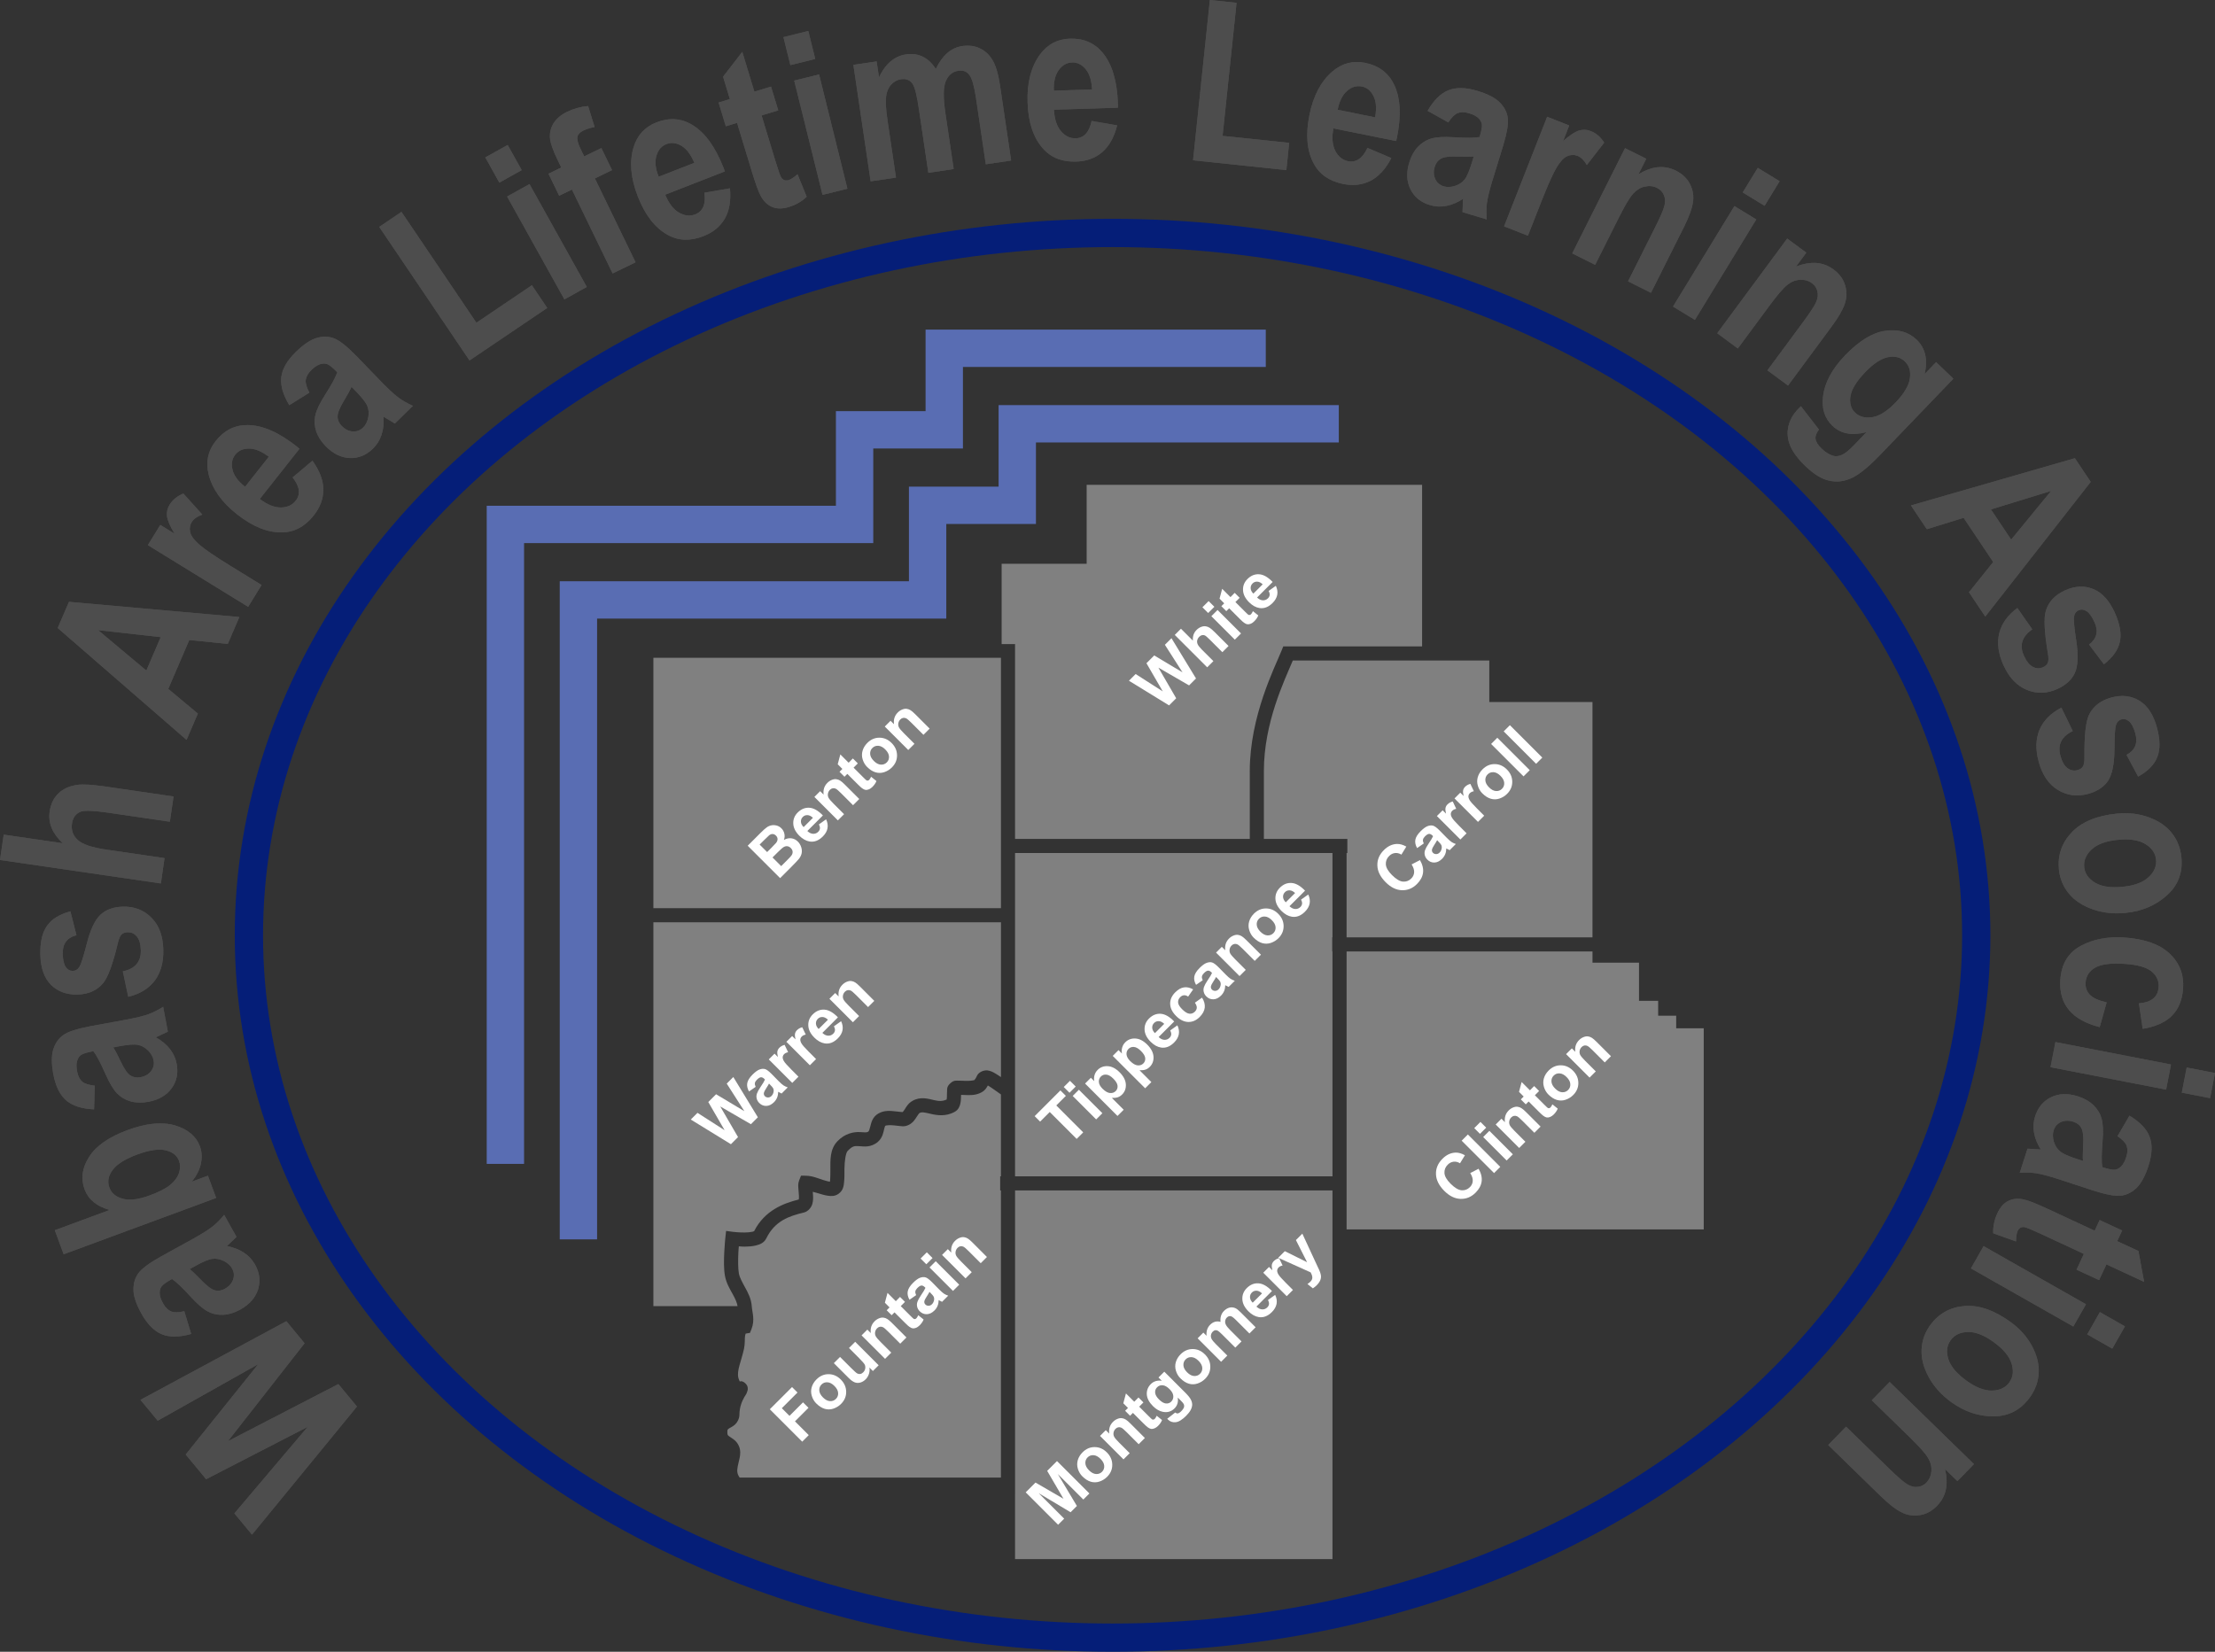 <?xml version="1.0" encoding="UTF-8" standalone="no"?>
<!-- Created with Inkscape (http://www.inkscape.org/) -->

<svg
   width="593.048"
   height="442.358"
   viewBox="0 0 156.911 117.041"
   version="1.1"
   id="svg7748"
   xml:space="preserve"
   xmlns="http://www.w3.org/2000/svg"
   xmlns:svg="http://www.w3.org/2000/svg"><rect x="0" y="0" width="156.911" height="117.041" fill="#333333" stroke="none"/><defs
     id="defs7745" /><g
     id="layer1"
     style="display:inline"
     transform="translate(-30.479,-166.022)" /><g
     id="layer2"
     transform="translate(-30.479,-166.022)"
     style="display:inline"><path
       style="display:inline;opacity:1;fill:none;fill-opacity:1;stroke:#596db3;stroke-width:2.646;stroke-dasharray:none;stroke-opacity:1"
       d="m 66.281,248.491 v -45.309 h 24.737 v -6.704 h 6.352 v -5.777 h 22.777"
       id="path40" /><path
       style="display:inline;opacity:1;fill:none;fill-opacity:1;stroke:#596db3;stroke-width:2.646;stroke-dasharray:none;stroke-opacity:1"
       d="m 71.454,253.84 v -45.309 h 24.737 v -6.704 h 6.352 v -5.777 h 22.777"
       id="path41" /><path
       id="path42"
       style="opacity:1;fill:#808080;fill-opacity:1;stroke:none;stroke-width:0.265;stroke-dasharray:none"
       d="m 107.458,200.376 v 5.594 h -6.023 v 5.69 h 0.951 v 13.805 h 16.627 v -4.805 c 0,-3.914 1.799,-7.401 2.246,-8.523 l 0.127,-0.315 h 9.834 v -11.446 z m -30.693,12.256 v 17.739 h 24.621 v -17.739 z m 45.298,0.19 c -0.59,1.409 -2.051,4.407 -2.051,7.838 v 4.805 h 5.914 v 1 h -0.055 v 5.973 h 17.419 v -16.674 h -7.309 v -2.941 h -3.52 -1.243 z m -19.677,13.643 v 22.91 h 22.486 v -15.938 h -0.018 v -1 h 0.018 v -5.973 z m -25.621,4.906 v 27.198 h 5.962 c -0.038,-0.251 -0.168,-0.528 -0.345,-0.85 -0.197,-0.359 -0.449,-0.766 -0.545,-1.283 -0.095,-0.512 -0.078,-1.153 -0.051,-1.7 0.027,-0.546 0.074,-0.986 0.074,-0.986 l 0.055,-0.508 0.506,0.067 c 0,0 0.405,0.049 0.822,0.044 0.208,-0.003 0.417,-0.022 0.549,-0.054 0.074,-0.018 0.105,-0.043 0.11,-0.043 0.75,-1.469 2.071,-1.969 3.162,-2.242 0.007,-0.048 0.019,-0.132 0.012,-0.26 -0.008,-0.151 -0.028,-0.329 -0.039,-0.508 -0.011,-0.179 -0.039,-0.35 0.059,-0.599 l 0.127,-0.322 0.346,0.006 c 0.46,0.006 0.862,0.188 1.237,0.306 0.184,0.058 0.351,0.104 0.46,0.12 0.007,-0.027 0.014,-0.061 0.019,-0.103 0.019,-0.192 0.016,-0.479 0.018,-0.793 0.002,-0.627 -0.044,-1.395 0.49,-1.963 0.548,-0.583 1.192,-0.68 1.6,-0.66 0.204,0.011 0.353,0.026 0.439,0.018 0.087,-0.008 0.109,-0.012 0.182,-0.078 0.022,-0.02 0.067,-0.129 0.125,-0.369 0.058,-0.241 0.156,-0.647 0.55,-0.878 0.438,-0.258 0.881,-0.198 1.227,-0.16 0.173,0.019 0.327,0.038 0.431,0.046 0.035,0.003 0.061,7e-4 0.081,-0.002 0.024,-0.023 0.07,-0.074 0.149,-0.199 0.102,-0.161 0.237,-0.417 0.549,-0.594 0.563,-0.318 1.123,-0.141 1.518,-0.049 0.359,0.084 0.601,0.091 0.897,-0.043 0.007,-0.054 0.016,-0.108 0.018,-0.194 0.003,-0.12 -5.92e-4,-0.251 0.01,-0.392 0.01,-0.141 -0.038,-0.316 0.224,-0.559 0.263,-0.243 0.435,-0.187 0.59,-0.19 0.156,-0.003 0.312,0.008 0.467,0.014 0.276,0.01 0.544,-0.021 0.648,-0.054 -0.001,-0.008 0.064,-0.066 0.102,-0.131 0.052,-0.088 0.086,-0.166 0.086,-0.166 l 0.015,-0.037 0.022,-0.035 c 0.147,-0.233 0.5,-0.348 0.718,-0.317 v 5.1e-4 c 0.218,0.031 0.373,0.114 0.537,0.209 0.133,0.077 0.27,0.168 0.41,0.265 v -10.972 z m 49.107,2.067 v 19.695 h 25.3 v -14.249 h -1.951 v -0.892 h -1.278 v -1.053 h -1.356 v -2.705 h -3.295 v -0.796 z m -25.416,9.498 c -0.085,0.148 -0.167,0.332 -0.445,0.485 -0.428,0.236 -0.86,0.201 -1.201,0.189 -0.104,-0.004 -0.17,-0.005 -0.25,-0.008 -9e-4,0.056 -0.002,0.094 -0.004,0.16 -0.003,0.143 -0.009,0.299 -0.051,0.474 -0.041,0.175 -0.128,0.417 -0.387,0.563 -0.637,0.357 -1.272,0.249 -1.703,0.148 -0.431,-0.101 -0.636,-0.15 -0.801,-0.057 -0.015,0.008 -0.086,0.09 -0.193,0.26 -0.108,0.17 -0.259,0.435 -0.592,0.592 -0.243,0.114 -0.402,0.084 -0.561,0.072 -0.159,-0.012 -0.313,-0.034 -0.463,-0.051 -0.3,-0.033 -0.559,-0.004 -0.611,0.027 -0.01,0.006 -0.034,0.035 -0.086,0.25 -0.052,0.215 -0.101,0.582 -0.426,0.877 -0.232,0.211 -0.523,0.312 -0.762,0.334 -0.238,0.022 -0.427,-0.008 -0.58,-0.015 -0.307,-0.015 -0.455,-0.044 -0.822,0.347 -0.119,0.126 -0.216,0.681 -0.219,1.282 -0.001,0.3 0.006,0.601 -0.022,0.887 -0.028,0.285 -0.054,0.617 -0.4,0.861 -0.268,0.188 -0.528,0.165 -0.746,0.135 -0.217,-0.03 -0.426,-0.091 -0.631,-0.156 -0.193,-0.061 -0.279,-0.075 -0.445,-0.123 0.007,0.08 0.013,0.145 0.018,0.233 0.01,0.195 0.017,0.399 -0.049,0.63 -0.065,0.231 -0.286,0.531 -0.6,0.606 -1.05,0.251 -2.052,0.593 -2.654,1.819 -0.171,0.347 -0.48,0.45 -0.738,0.514 -0.259,0.064 -0.525,0.081 -0.777,0.084 -0.229,0.003 -0.265,-0.011 -0.436,-0.023 -0.014,0.167 -0.023,0.203 -0.035,0.457 -0.026,0.516 -0.023,1.144 0.037,1.465 0.053,0.287 0.232,0.612 0.438,0.987 0.206,0.375 0.442,0.809 0.476,1.351 0.026,0.404 0.241,0.955 -0.024,1.613 l -0.105,0.261 -0.279,0.045 c -0.019,0.003 -0.019,0.002 -0.02,0.001 1.32e-4,4e-4 0.001,2.7e-4 5.17e-4,10e-4 -0.006,0.008 -0.033,0.069 -0.049,0.176 -0.031,0.214 0.004,0.541 -0.076,0.911 -0.189,0.868 -0.526,1.539 -0.396,2.058 0.028,0.112 0.072,0.201 0.102,0.254 0.056,-0.006 0.069,-0.04 0.181,-0.006 0.124,0.037 0.306,0.191 0.356,0.35 0.05,0.159 0.02,0.256 0.002,0.32 -0.071,0.254 -0.139,0.291 -0.217,0.432 -0.156,0.282 -0.347,0.686 -0.351,1.258 -0.002,0.268 -0.142,0.536 -0.297,0.68 -0.155,0.144 -0.294,0.204 -0.382,0.256 -0.089,0.051 -0.124,0.083 -0.139,0.103 -0.015,0.021 -0.038,0.044 -0.037,0.18 8.55e-4,0.247 0.029,0.231 0.168,0.338 0.139,0.107 0.475,0.248 0.654,0.668 0.129,0.302 0.096,0.594 0.051,0.826 -0.046,0.232 -0.108,0.43 -0.138,0.611 -0.047,0.28 -0.072,0.494 0.136,0.79 H 101.385 V 250.375 h -0.053 v -1 h 0.053 v -5.806 c -0.368,-0.258 -0.696,-0.501 -0.908,-0.623 -0.013,-0.008 -0.009,-0.003 -0.022,-0.01 z m 1.93,7.439 v 21.533 h -5.2e-4 v 4.587 h 22.486 v -23.362 -2.758 z" /><path
       style="color:#000000;opacity:0.8;fill:#ff00ff;-inkscape-stroke:none"
       d="M 101.589,230.87 H 75.683"
       id="path43" /><path
       style="color:#000000;opacity:0.8;fill:#800080;-inkscape-stroke:none"
       d="M 149.36,232.938 H 124.854"
       id="path44" /><path
       style="color:#000000;opacity:0.8;fill:#800080;-inkscape-stroke:none"
       d="M 125.84,249.876 H 101.333"
       id="path45" /><g
       aria-label="Montgomery"
       transform="rotate(-45)"
       id="text45"
       style="font-size:4.536px;font-family:Arial;-inkscape-font-specification:Arial;text-align:center;text-anchor:middle;fill:#ffffff;stroke-width:0.338;stroke-opacity:0.902"><path
         d="m -119.236,268.345 v -3.247 h 0.981 l 0.589,2.215 0.582,-2.215 h 0.983 v 3.247 h -0.609 v -2.556 l -0.644,2.556 h -0.631 l -0.642,-2.556 v 2.556 z"
         style="font-weight:bold;-inkscape-font-specification:'Arial Bold'"
         id="path138" /><path
         d="m -115.598,267.136 q 0,-0.31 0.153,-0.6 0.153,-0.29 0.432,-0.443 0.281,-0.153 0.627,-0.153 0.534,0 0.875,0.348 0.341,0.345 0.341,0.875 0,0.534 -0.345,0.886 -0.343,0.35 -0.866,0.35 -0.323,0 -0.618,-0.146 -0.292,-0.146 -0.445,-0.427 -0.153,-0.283 -0.153,-0.689 z m 0.638,0.033 q 0,0.35 0.166,0.536 0.166,0.186 0.41,0.186 0.244,0 0.407,-0.186 0.166,-0.186 0.166,-0.54 0,-0.345 -0.166,-0.532 -0.164,-0.186 -0.407,-0.186 -0.244,0 -0.41,0.186 -0.166,0.186 -0.166,0.536 z"
         style="font-weight:bold;-inkscape-font-specification:'Arial Bold'"
         id="path139" /><path
         d="m -110.544,268.345 h -0.622 v -1.2 q 0,-0.381 -0.04,-0.492 -0.04,-0.113 -0.131,-0.175 -0.089,-0.062 -0.215,-0.062 -0.162,0 -0.29,0.089 -0.128,0.089 -0.177,0.235 -0.046,0.146 -0.046,0.54 v 1.065 h -0.622 v -2.352 h 0.578 v 0.345 q 0.308,-0.399 0.775,-0.399 0.206,0 0.377,0.075 0.171,0.073 0.257,0.188 0.089,0.115 0.122,0.261 0.035,0.146 0.035,0.419 z"
         style="font-weight:bold;-inkscape-font-specification:'Arial Bold'"
         id="path140" /><path
         d="m -108.834,265.993 v 0.496 h -0.425 v 0.948 q 0,0.288 0.011,0.337 0.013,0.046 0.055,0.077 0.044,0.031 0.106,0.031 0.086,0 0.25,-0.06 l 0.053,0.483 q -0.217,0.093 -0.492,0.093 -0.168,0 -0.303,-0.055 -0.135,-0.058 -0.199,-0.146 -0.062,-0.091 -0.086,-0.244 -0.02,-0.109 -0.02,-0.439 v -1.025 h -0.286 v -0.496 h 0.286 v -0.467 l 0.625,-0.363 v 0.831 z"
         style="font-weight:bold;-inkscape-font-specification:'Arial Bold'"
         id="path141" /><path
         d="m -108.46,268.5 0.711,0.086 q 0.018,0.124 0.082,0.171 0.089,0.067 0.279,0.067 0.244,0 0.365,-0.073 0.082,-0.049 0.124,-0.157 0.029,-0.077 0.029,-0.286 v -0.343 q -0.279,0.381 -0.704,0.381 -0.474,0 -0.751,-0.401 -0.217,-0.317 -0.217,-0.788 0,-0.591 0.283,-0.904 0.286,-0.312 0.709,-0.312 0.436,0 0.72,0.383 v -0.33 h 0.582 v 2.111 q 0,0.416 -0.069,0.622 -0.069,0.206 -0.193,0.323 -0.124,0.117 -0.332,0.184 -0.206,0.066 -0.523,0.066 -0.598,0 -0.848,-0.206 -0.25,-0.204 -0.25,-0.518 0,-0.031 0.002,-0.075 z m 0.556,-1.38 q 0,0.374 0.144,0.549 0.146,0.173 0.359,0.173 0.228,0 0.385,-0.177 0.157,-0.179 0.157,-0.529 0,-0.365 -0.151,-0.543 -0.151,-0.177 -0.381,-0.177 -0.224,0 -0.37,0.175 -0.144,0.173 -0.144,0.529 z"
         style="font-weight:bold;-inkscape-font-specification:'Arial Bold'"
         id="path142" /><path
         d="m -105.775,267.136 q 0,-0.31 0.153,-0.6 0.153,-0.29 0.432,-0.443 0.281,-0.153 0.627,-0.153 0.534,0 0.875,0.348 0.341,0.345 0.341,0.875 0,0.534 -0.345,0.886 -0.343,0.35 -0.866,0.35 -0.323,0 -0.618,-0.146 -0.292,-0.146 -0.445,-0.427 -0.153,-0.283 -0.153,-0.689 z m 0.638,0.033 q 0,0.35 0.166,0.536 0.166,0.186 0.41,0.186 0.244,0 0.407,-0.186 0.166,-0.186 0.166,-0.54 0,-0.345 -0.166,-0.532 -0.164,-0.186 -0.407,-0.186 -0.244,0 -0.41,0.186 -0.166,0.186 -0.166,0.536 z"
         style="font-weight:bold;-inkscape-font-specification:'Arial Bold'"
         id="path143" /><path
         d="m -102.907,265.993 h 0.574 v 0.321 q 0.308,-0.374 0.733,-0.374 0.226,0 0.392,0.093 0.166,0.093 0.272,0.281 0.155,-0.188 0.334,-0.281 0.179,-0.093 0.383,-0.093 0.259,0 0.439,0.106 0.179,0.104 0.268,0.308 0.064,0.151 0.064,0.487 v 1.504 h -0.622 v -1.344 q 0,-0.35 -0.064,-0.452 -0.086,-0.133 -0.266,-0.133 -0.131,0 -0.246,0.08 -0.115,0.08 -0.166,0.235 -0.051,0.153 -0.051,0.485 v 1.129 h -0.622 v -1.289 q 0,-0.343 -0.033,-0.443 -0.033,-0.1 -0.104,-0.148 -0.069,-0.049 -0.188,-0.049 -0.144,0 -0.259,0.077 -0.115,0.077 -0.166,0.224 -0.049,0.146 -0.049,0.485 v 1.143 h -0.622 z"
         style="font-weight:bold;-inkscape-font-specification:'Arial Bold'"
         id="path144" /><path
         d="m -97.466,267.596 0.62,0.104 q -0.12,0.341 -0.379,0.52 -0.257,0.177 -0.644,0.177 -0.613,0 -0.908,-0.401 -0.233,-0.321 -0.233,-0.811 0,-0.585 0.306,-0.915 0.306,-0.332 0.773,-0.332 0.525,0 0.828,0.348 0.303,0.345 0.29,1.061 h -1.559 q 0.007,0.277 0.151,0.432 0.144,0.153 0.359,0.153 0.146,0 0.246,-0.08 0.1,-0.08 0.151,-0.257 z m 0.035,-0.629 q -0.007,-0.27 -0.14,-0.41 -0.133,-0.142 -0.323,-0.142 -0.204,0 -0.337,0.148 -0.133,0.148 -0.131,0.403 z"
         style="font-weight:bold;-inkscape-font-specification:'Arial Bold'"
         id="path145" /><path
         d="m -95.71,268.345 h -0.622 v -2.352 h 0.578 v 0.334 q 0.148,-0.237 0.266,-0.312 0.12,-0.075 0.27,-0.075 0.213,0 0.41,0.117 l -0.193,0.543 q -0.157,-0.102 -0.292,-0.102 -0.131,0 -0.221,0.073 -0.091,0.071 -0.144,0.259 -0.051,0.188 -0.051,0.788 z"
         style="font-weight:bold;-inkscape-font-specification:'Arial Bold'"
         id="path146" /><path
         d="m -94.835,265.993 h 0.662 l 0.563,1.67 0.549,-1.67 h 0.644 l -0.831,2.263 -0.148,0.41 q -0.082,0.206 -0.157,0.314 -0.073,0.109 -0.171,0.175 -0.095,0.069 -0.237,0.106 -0.14,0.038 -0.317,0.038 -0.179,0 -0.352,-0.038 l -0.055,-0.487 q 0.146,0.029 0.264,0.029 0.217,0 0.321,-0.128 0.104,-0.126 0.159,-0.323 z"
         style="font-weight:bold;-inkscape-font-specification:'Arial Bold'"
         id="path147" /></g><g
       aria-label="Fountain"
       transform="rotate(-45)"
       id="text46"
       style="font-size:4.536px;font-family:Arial;-inkscape-font-specification:Arial;fill:#ffffff;stroke-width:0.338;stroke-opacity:0.902"><path
         d="m -127.892,251.364 v -3.247 h 2.226 v 0.549 h -1.57 v 0.768 h 1.355 v 0.549 h -1.355 v 1.38 z"
         style="font-weight:bold;-inkscape-font-specification:'Arial Bold'"
         id="path130" /><path
         d="m -125.274,250.155 q 0,-0.31 0.153,-0.6 0.153,-0.29 0.432,-0.443 0.281,-0.153 0.627,-0.153 0.534,0 0.875,0.348 0.341,0.345 0.341,0.875 0,0.534 -0.345,0.886 -0.343,0.35 -0.866,0.35 -0.323,0 -0.618,-0.146 -0.292,-0.146 -0.445,-0.427 -0.153,-0.283 -0.153,-0.689 z m 0.638,0.033 q 0,0.35 0.166,0.536 0.166,0.186 0.41,0.186 0.244,0 0.407,-0.186 0.166,-0.186 0.166,-0.54 0,-0.345 -0.166,-0.532 -0.164,-0.186 -0.407,-0.186 -0.244,0 -0.41,0.186 -0.166,0.186 -0.166,0.536 z"
         style="font-weight:bold;-inkscape-font-specification:'Arial Bold'"
         id="path131" /><path
         d="m -120.812,251.364 v -0.352 q -0.128,0.188 -0.339,0.297 -0.208,0.109 -0.441,0.109 -0.237,0 -0.425,-0.104 -0.188,-0.104 -0.272,-0.292 -0.084,-0.188 -0.084,-0.52 v -1.488 h 0.622 v 1.081 q 0,0.496 0.033,0.609 0.035,0.111 0.126,0.177 0.091,0.064 0.23,0.064 0.159,0 0.286,-0.086 0.126,-0.089 0.173,-0.217 0.046,-0.131 0.046,-0.636 v -0.992 h 0.622 v 2.352 z"
         style="font-weight:bold;-inkscape-font-specification:'Arial Bold'"
         id="path132" /><path
         d="m -117.45,251.364 h -0.622 v -1.2 q 0,-0.381 -0.04,-0.492 -0.04,-0.113 -0.131,-0.175 -0.089,-0.062 -0.215,-0.062 -0.162,0 -0.29,0.089 -0.128,0.089 -0.177,0.235 -0.046,0.146 -0.046,0.54 v 1.065 h -0.622 v -2.352 h 0.578 v 0.345 q 0.308,-0.399 0.775,-0.399 0.206,0 0.377,0.075 0.171,0.073 0.257,0.188 0.089,0.115 0.122,0.261 0.035,0.146 0.035,0.419 z"
         style="font-weight:bold;-inkscape-font-specification:'Arial Bold'"
         id="path133" /><path
         d="m -115.74,249.012 v 0.496 h -0.425 v 0.948 q 0,0.288 0.011,0.337 0.013,0.046 0.055,0.077 0.044,0.031 0.106,0.031 0.086,0 0.25,-0.06 l 0.053,0.483 q -0.217,0.093 -0.492,0.093 -0.168,0 -0.303,-0.055 -0.135,-0.058 -0.199,-0.146 -0.062,-0.091 -0.086,-0.244 -0.02,-0.109 -0.02,-0.439 v -1.025 h -0.286 v -0.496 h 0.286 v -0.467 l 0.625,-0.363 v 0.831 z"
         style="font-weight:bold;-inkscape-font-specification:'Arial Bold'"
         id="path134" /><path
         d="m -114.843,249.729 -0.565,-0.102 q 0.095,-0.341 0.328,-0.505 0.233,-0.164 0.691,-0.164 0.416,0 0.62,0.1 0.204,0.098 0.286,0.25 0.084,0.151 0.084,0.556 l -0.007,0.726 q 0,0.31 0.029,0.458 0.031,0.146 0.113,0.314 h -0.616 q -0.024,-0.062 -0.06,-0.184 -0.015,-0.055 -0.022,-0.073 -0.159,0.155 -0.341,0.233 -0.182,0.077 -0.388,0.077 -0.363,0 -0.574,-0.197 -0.208,-0.197 -0.208,-0.498 0,-0.199 0.095,-0.354 0.095,-0.157 0.266,-0.239 0.173,-0.084 0.496,-0.146 0.436,-0.082 0.605,-0.153 v -0.062 q 0,-0.179 -0.089,-0.255 -0.089,-0.077 -0.334,-0.077 -0.166,0 -0.259,0.066 -0.093,0.064 -0.151,0.228 z m 0.833,0.505 q -0.12,0.04 -0.379,0.095 -0.259,0.055 -0.339,0.109 -0.122,0.086 -0.122,0.219 0,0.131 0.097,0.226 0.097,0.095 0.248,0.095 0.168,0 0.321,-0.111 0.113,-0.084 0.148,-0.206 0.024,-0.08 0.024,-0.303 z"
         style="font-weight:bold;-inkscape-font-specification:'Arial Bold'"
         id="path135" /><path
         d="m -112.786,248.693 v -0.576 h 0.622 v 0.576 z m 0,2.671 v -2.352 h 0.622 v 2.352 z"
         style="font-weight:bold;-inkscape-font-specification:'Arial Bold'"
         id="path136" /><path
         d="m -109.386,251.364 h -0.622 v -1.2 q 0,-0.381 -0.04,-0.492 -0.04,-0.113 -0.131,-0.175 -0.089,-0.062 -0.215,-0.062 -0.162,0 -0.29,0.089 -0.128,0.089 -0.177,0.235 -0.046,0.146 -0.046,0.54 v 1.065 h -0.622 v -2.352 h 0.578 v 0.345 q 0.308,-0.399 0.775,-0.399 0.206,0 0.377,0.075 0.171,0.073 0.257,0.188 0.089,0.115 0.122,0.261 0.035,0.146 0.035,0.419 z"
         style="font-weight:bold;-inkscape-font-specification:'Arial Bold'"
         id="path137" /></g><g
       aria-label="Warren"
       transform="rotate(-45)"
       id="text47"
       style="font-size:4.536px;font-family:Arial;-inkscape-font-specification:Arial;fill:#ffffff;stroke-width:0.338;stroke-opacity:0.902"><path
         d="m -116.559,232.889 -0.775,-3.247 h 0.671 l 0.489,2.23 0.594,-2.23 h 0.78 l 0.569,2.268 0.498,-2.268 h 0.66 l -0.788,3.247 h -0.695 l -0.647,-2.427 -0.644,2.427 z"
         style="font-weight:bold;-inkscape-font-specification:'Arial Bold'"
         id="path124" /><path
         d="m -112.446,231.255 -0.565,-0.102 q 0.095,-0.341 0.328,-0.505 0.233,-0.164 0.691,-0.164 0.416,0 0.62,0.1 0.204,0.098 0.286,0.25 0.084,0.151 0.084,0.556 l -0.007,0.726 q 0,0.31 0.029,0.458 0.031,0.146 0.113,0.314 h -0.616 q -0.024,-0.062 -0.06,-0.184 -0.015,-0.055 -0.022,-0.073 -0.159,0.155 -0.341,0.233 -0.182,0.077 -0.388,0.077 -0.363,0 -0.574,-0.197 -0.208,-0.197 -0.208,-0.498 0,-0.199 0.095,-0.354 0.095,-0.157 0.266,-0.239 0.173,-0.084 0.496,-0.146 0.436,-0.082 0.605,-0.153 v -0.062 q 0,-0.179 -0.089,-0.255 -0.089,-0.077 -0.334,-0.077 -0.166,0 -0.259,0.066 -0.093,0.064 -0.151,0.228 z m 0.833,0.505 q -0.12,0.04 -0.379,0.095 -0.259,0.055 -0.339,0.109 -0.122,0.086 -0.122,0.219 0,0.131 0.097,0.226 0.097,0.095 0.248,0.095 0.168,0 0.321,-0.111 0.113,-0.084 0.148,-0.206 0.024,-0.08 0.024,-0.303 z"
         style="font-weight:bold;-inkscape-font-specification:'Arial Bold'"
         id="path125" /><path
         d="m -109.793,232.889 h -0.622 v -2.352 h 0.578 v 0.334 q 0.148,-0.237 0.266,-0.312 0.12,-0.075 0.27,-0.075 0.213,0 0.41,0.117 l -0.193,0.543 q -0.157,-0.102 -0.292,-0.102 -0.131,0 -0.221,0.073 -0.091,0.071 -0.144,0.259 -0.051,0.188 -0.051,0.788 z"
         style="font-weight:bold;-inkscape-font-specification:'Arial Bold'"
         id="path126" /><path
         d="m -108.028,232.889 h -0.622 v -2.352 h 0.578 v 0.334 q 0.148,-0.237 0.266,-0.312 0.12,-0.075 0.27,-0.075 0.213,0 0.41,0.117 l -0.193,0.543 q -0.157,-0.102 -0.292,-0.102 -0.131,0 -0.221,0.073 -0.091,0.071 -0.144,0.259 -0.051,0.188 -0.051,0.788 z"
         style="font-weight:bold;-inkscape-font-specification:'Arial Bold'"
         id="path127" /><path
         d="m -105.496,232.141 0.62,0.104 q -0.12,0.341 -0.379,0.52 -0.257,0.177 -0.644,0.177 -0.613,0 -0.908,-0.401 -0.233,-0.321 -0.233,-0.811 0,-0.585 0.306,-0.915 0.306,-0.332 0.773,-0.332 0.525,0 0.828,0.348 0.303,0.345 0.29,1.061 h -1.559 q 0.007,0.277 0.151,0.432 0.144,0.153 0.359,0.153 0.146,0 0.246,-0.08 0.1,-0.08 0.151,-0.257 z m 0.035,-0.629 q -0.007,-0.27 -0.14,-0.41 -0.133,-0.142 -0.323,-0.142 -0.204,0 -0.337,0.148 -0.133,0.148 -0.131,0.403 z"
         style="font-weight:bold;-inkscape-font-specification:'Arial Bold'"
         id="path128" /><path
         d="m -102.196,232.889 h -0.622 v -1.2 q 0,-0.381 -0.04,-0.492 -0.04,-0.113 -0.131,-0.175 -0.089,-0.062 -0.215,-0.062 -0.162,0 -0.29,0.089 -0.128,0.089 -0.177,0.235 -0.046,0.146 -0.046,0.54 v 1.065 h -0.622 v -2.352 h 0.578 v 0.345 q 0.308,-0.399 0.775,-0.399 0.206,0 0.377,0.075 0.171,0.073 0.257,0.188 0.089,0.115 0.122,0.261 0.035,0.146 0.035,0.419 z"
         style="font-weight:bold;-inkscape-font-specification:'Arial Bold'"
         id="path129" /></g><g
       aria-label="Tippecanoe"
       transform="rotate(-45)"
       id="text48"
       style="font-size:4.536px;font-family:Arial;-inkscape-font-specification:Arial;fill:#ffffff;stroke-width:0.338;stroke-opacity:0.902"><path
         d="m -98.976,249.942 v -2.697 h -0.963 v -0.549 h 2.58 v 0.549 h -0.961 v 2.697 z"
         style="font-weight:bold;-inkscape-font-specification:'Arial Bold'"
         id="path114" /><path
         d="m -97.022,247.271 v -0.576 h 0.622 v 0.576 z m 0,2.671 v -2.352 h 0.622 v 2.352 z"
         style="font-weight:bold;-inkscape-font-specification:'Arial Bold'"
         id="path115" /><path
         d="m -95.78,247.59 h 0.58 v 0.345 q 0.113,-0.177 0.306,-0.288 0.193,-0.111 0.427,-0.111 0.41,0 0.695,0.321 0.286,0.321 0.286,0.895 0,0.589 -0.288,0.917 -0.288,0.326 -0.698,0.326 -0.195,0 -0.354,-0.077 -0.157,-0.077 -0.332,-0.266 v 1.185 h -0.622 z m 0.616,1.136 q 0,0.396 0.157,0.587 0.157,0.188 0.383,0.188 0.217,0 0.361,-0.173 0.144,-0.175 0.144,-0.571 0,-0.37 -0.148,-0.549 -0.148,-0.179 -0.368,-0.179 -0.228,0 -0.379,0.177 -0.151,0.175 -0.151,0.52 z"
         style="font-weight:bold;-inkscape-font-specification:'Arial Bold'"
         id="path116" /><path
         d="m -93.009,247.59 h 0.58 v 0.345 q 0.113,-0.177 0.306,-0.288 0.193,-0.111 0.427,-0.111 0.41,0 0.695,0.321 0.286,0.321 0.286,0.895 0,0.589 -0.288,0.917 -0.288,0.326 -0.698,0.326 -0.195,0 -0.354,-0.077 -0.157,-0.077 -0.332,-0.266 v 1.185 h -0.622 z m 0.616,1.136 q 0,0.396 0.157,0.587 0.157,0.188 0.383,0.188 0.217,0 0.361,-0.173 0.144,-0.175 0.144,-0.571 0,-0.37 -0.148,-0.549 -0.148,-0.179 -0.368,-0.179 -0.228,0 -0.379,0.177 -0.151,0.175 -0.151,0.52 z"
         style="font-weight:bold;-inkscape-font-specification:'Arial Bold'"
         id="path117" /><path
         d="m -88.859,249.193 0.62,0.104 q -0.12,0.341 -0.379,0.52 -0.257,0.177 -0.644,0.177 -0.613,0 -0.908,-0.401 -0.233,-0.321 -0.233,-0.811 0,-0.585 0.306,-0.915 0.306,-0.332 0.773,-0.332 0.525,0 0.828,0.348 0.303,0.345 0.29,1.061 h -1.559 q 0.007,0.277 0.151,0.432 0.144,0.153 0.359,0.153 0.146,0 0.246,-0.08 0.1,-0.08 0.151,-0.257 z m 0.035,-0.629 q -0.007,-0.27 -0.14,-0.41 -0.133,-0.142 -0.323,-0.142 -0.204,0 -0.337,0.148 -0.133,0.148 -0.131,0.403 z"
         style="font-weight:bold;-inkscape-font-specification:'Arial Bold'"
         id="path118" /><path
         d="m -85.648,248.285 -0.613,0.111 q -0.031,-0.184 -0.142,-0.277 -0.109,-0.093 -0.283,-0.093 -0.233,0 -0.372,0.162 -0.137,0.159 -0.137,0.536 0,0.419 0.14,0.591 0.142,0.173 0.379,0.173 0.177,0 0.29,-0.1 0.113,-0.102 0.159,-0.348 l 0.611,0.104 q -0.095,0.421 -0.365,0.636 -0.27,0.215 -0.724,0.215 -0.516,0 -0.824,-0.326 -0.306,-0.326 -0.306,-0.901 0,-0.582 0.308,-0.906 0.308,-0.326 0.833,-0.326 0.43,0 0.682,0.186 0.255,0.184 0.365,0.563 z"
         style="font-weight:bold;-inkscape-font-specification:'Arial Bold'"
         id="path119" /><path
         d="m -84.711,248.307 -0.565,-0.102 q 0.095,-0.341 0.328,-0.505 0.233,-0.164 0.691,-0.164 0.416,0 0.62,0.1 0.204,0.097 0.286,0.25 0.084,0.151 0.084,0.556 l -0.007,0.726 q 0,0.31 0.029,0.458 0.031,0.146 0.113,0.314 h -0.616 q -0.024,-0.062 -0.06,-0.184 -0.015,-0.055 -0.022,-0.073 -0.159,0.155 -0.341,0.233 -0.182,0.077 -0.388,0.077 -0.363,0 -0.574,-0.197 -0.208,-0.197 -0.208,-0.498 0,-0.199 0.095,-0.354 0.095,-0.157 0.266,-0.239 0.173,-0.084 0.496,-0.146 0.436,-0.082 0.605,-0.153 v -0.062 q 0,-0.179 -0.089,-0.255 -0.089,-0.077 -0.334,-0.077 -0.166,0 -0.259,0.066 -0.093,0.064 -0.151,0.228 z m 0.833,0.505 q -0.12,0.04 -0.379,0.095 -0.259,0.055 -0.339,0.109 -0.122,0.086 -0.122,0.219 0,0.131 0.097,0.226 0.097,0.095 0.248,0.095 0.168,0 0.321,-0.111 0.113,-0.084 0.148,-0.206 0.024,-0.08 0.024,-0.303 z"
         style="font-weight:bold;-inkscape-font-specification:'Arial Bold'"
         id="path120" /><path
         d="m -80.514,249.942 h -0.622 v -1.2 q 0,-0.381 -0.04,-0.492 -0.04,-0.113 -0.131,-0.175 -0.089,-0.062 -0.215,-0.062 -0.162,0 -0.29,0.089 -0.128,0.089 -0.177,0.235 -0.047,0.146 -0.047,0.54 v 1.065 h -0.622 v -2.352 h 0.578 v 0.345 q 0.308,-0.399 0.775,-0.399 0.206,0 0.376,0.075 0.171,0.073 0.257,0.188 0.089,0.115 0.122,0.261 0.035,0.146 0.035,0.419 z"
         style="font-weight:bold;-inkscape-font-specification:'Arial Bold'"
         id="path121" /><path
         d="m -80.027,248.732 q 0,-0.31 0.153,-0.6 0.153,-0.29 0.432,-0.443 0.281,-0.153 0.627,-0.153 0.534,0 0.875,0.348 0.341,0.345 0.341,0.875 0,0.534 -0.345,0.886 -0.343,0.35 -0.866,0.35 -0.323,0 -0.618,-0.146 -0.292,-0.146 -0.445,-0.427 -0.153,-0.283 -0.153,-0.689 z m 0.638,0.033 q 0,0.35 0.166,0.536 0.166,0.186 0.41,0.186 0.244,0 0.408,-0.186 0.166,-0.186 0.166,-0.54 0,-0.345 -0.166,-0.532 -0.164,-0.186 -0.408,-0.186 -0.244,0 -0.41,0.186 -0.166,0.186 -0.166,0.536 z"
         style="font-weight:bold;-inkscape-font-specification:'Arial Bold'"
         id="path122" /><path
         d="m -75.75,249.193 0.62,0.104 q -0.12,0.341 -0.379,0.52 -0.257,0.177 -0.644,0.177 -0.613,0 -0.908,-0.401 -0.233,-0.321 -0.233,-0.811 0,-0.585 0.306,-0.915 0.306,-0.332 0.773,-0.332 0.525,0 0.828,0.348 0.303,0.345 0.29,1.061 h -1.559 q 0.007,0.277 0.151,0.432 0.144,0.153 0.359,0.153 0.146,0 0.246,-0.08 0.1,-0.08 0.151,-0.257 z m 0.035,-0.629 q -0.007,-0.27 -0.14,-0.41 -0.133,-0.142 -0.323,-0.142 -0.204,0 -0.337,0.148 -0.133,0.148 -0.131,0.403 z"
         style="font-weight:bold;-inkscape-font-specification:'Arial Bold'"
         id="path123" /></g><g
       aria-label="Carroll"
       transform="rotate(-45)"
       id="text49"
       style="font-size:4.536px;font-family:Arial;-inkscape-font-specification:Arial;fill:#ffffff;stroke-width:0.338;stroke-opacity:0.902"><path
         d="m -68.444,252.968 0.636,0.202 q -0.146,0.532 -0.487,0.791 -0.339,0.257 -0.862,0.257 -0.647,0 -1.063,-0.441 -0.416,-0.443 -0.416,-1.209 0,-0.811 0.419,-1.258 0.419,-0.45 1.101,-0.45 0.596,0 0.968,0.352 0.221,0.208 0.332,0.598 l -0.649,0.155 q -0.058,-0.252 -0.241,-0.399 -0.182,-0.146 -0.443,-0.146 -0.361,0 -0.587,0.259 -0.224,0.259 -0.224,0.839 0,0.616 0.221,0.877 0.221,0.261 0.576,0.261 0.261,0 0.45,-0.166 0.188,-0.166 0.27,-0.523 z"
         style="font-weight:bold;-inkscape-font-specification:'Arial Bold'"
         id="path107" /><path
         d="m -66.786,252.527 -0.565,-0.102 q 0.095,-0.341 0.328,-0.505 0.233,-0.164 0.691,-0.164 0.416,0 0.62,0.1 0.204,0.098 0.286,0.25 0.084,0.151 0.084,0.556 l -0.007,0.726 q 0,0.31 0.029,0.458 0.031,0.146 0.113,0.314 h -0.616 q -0.024,-0.062 -0.06,-0.184 -0.015,-0.055 -0.022,-0.073 -0.159,0.155 -0.341,0.233 -0.182,0.077 -0.388,0.077 -0.363,0 -0.574,-0.197 -0.208,-0.197 -0.208,-0.498 0,-0.199 0.095,-0.354 0.095,-0.157 0.266,-0.239 0.173,-0.084 0.496,-0.146 0.436,-0.082 0.605,-0.153 v -0.062 q 0,-0.179 -0.089,-0.255 -0.089,-0.077 -0.334,-0.077 -0.166,0 -0.259,0.066 -0.093,0.064 -0.151,0.228 z m 0.833,0.505 q -0.12,0.04 -0.379,0.095 -0.259,0.055 -0.339,0.109 -0.122,0.086 -0.122,0.219 0,0.131 0.097,0.226 0.097,0.095 0.248,0.095 0.168,0 0.321,-0.111 0.113,-0.084 0.148,-0.206 0.024,-0.08 0.024,-0.303 z"
         style="font-weight:bold;-inkscape-font-specification:'Arial Bold'"
         id="path108" /><path
         d="m -64.132,254.162 h -0.622 v -2.352 h 0.578 v 0.334 q 0.148,-0.237 0.266,-0.312 0.12,-0.075 0.27,-0.075 0.213,0 0.41,0.117 l -0.193,0.543 q -0.157,-0.102 -0.292,-0.102 -0.131,0 -0.221,0.073 -0.091,0.071 -0.144,0.259 -0.051,0.188 -0.051,0.788 z"
         style="font-weight:bold;-inkscape-font-specification:'Arial Bold'"
         id="path109" /><path
         d="m -62.367,254.162 h -0.622 v -2.352 h 0.578 v 0.334 q 0.148,-0.237 0.266,-0.312 0.12,-0.075 0.27,-0.075 0.213,0 0.41,0.117 l -0.193,0.543 q -0.157,-0.102 -0.292,-0.102 -0.131,0 -0.221,0.073 -0.091,0.071 -0.144,0.259 -0.051,0.188 -0.051,0.788 z"
         style="font-weight:bold;-inkscape-font-specification:'Arial Bold'"
         id="path110" /><path
         d="m -61.342,252.952 q 0,-0.31 0.153,-0.6 0.153,-0.29 0.432,-0.443 0.281,-0.153 0.627,-0.153 0.534,0 0.875,0.348 0.341,0.345 0.341,0.875 0,0.534 -0.345,0.886 -0.343,0.35 -0.866,0.35 -0.323,0 -0.618,-0.146 -0.292,-0.146 -0.445,-0.427 -0.153,-0.283 -0.153,-0.689 z m 0.638,0.033 q 0,0.35 0.166,0.536 0.166,0.186 0.41,0.186 0.244,0 0.408,-0.186 0.166,-0.186 0.166,-0.54 0,-0.345 -0.166,-0.532 -0.164,-0.186 -0.408,-0.186 -0.244,0 -0.41,0.186 -0.166,0.186 -0.166,0.536 z"
         style="font-weight:bold;-inkscape-font-specification:'Arial Bold'"
         id="path111" /><path
         d="m -58.427,254.162 v -3.247 h 0.622 v 3.247 z"
         style="font-weight:bold;-inkscape-font-specification:'Arial Bold'"
         id="path112" /><path
         d="m -57.167,254.162 v -3.247 h 0.622 v 3.247 z"
         style="font-weight:bold;-inkscape-font-specification:'Arial Bold'"
         id="path113" /></g><g
       aria-label="Clinton"
       transform="rotate(-45)"
       id="text50"
       style="font-size:4.536px;font-family:Arial;-inkscape-font-specification:Arial;fill:#ffffff;stroke-width:0.338;stroke-opacity:0.902"><path
         d="m -80.973,271.369 0.636,0.202 q -0.146,0.532 -0.487,0.791 -0.339,0.257 -0.862,0.257 -0.647,0 -1.063,-0.441 -0.416,-0.443 -0.416,-1.209 0,-0.811 0.419,-1.258 0.419,-0.45 1.101,-0.45 0.596,0 0.968,0.352 0.221,0.208 0.332,0.598 l -0.649,0.155 q -0.058,-0.252 -0.241,-0.399 -0.182,-0.146 -0.443,-0.146 -0.361,0 -0.587,0.259 -0.224,0.259 -0.224,0.839 0,0.616 0.221,0.877 0.221,0.261 0.576,0.261 0.261,0 0.45,-0.166 0.188,-0.166 0.27,-0.523 z"
         style="font-weight:bold;-inkscape-font-specification:'Arial Bold'"
         id="path100" /><path
         d="m -79.779,272.563 v -3.247 h 0.622 v 3.247 z"
         style="font-weight:bold;-inkscape-font-specification:'Arial Bold'"
         id="path101" /><path
         d="m -78.519,269.892 v -0.576 h 0.622 v 0.576 z m 0,2.671 v -2.352 h 0.622 v 2.352 z"
         style="font-weight:bold;-inkscape-font-specification:'Arial Bold'"
         id="path102" /><path
         d="m -75.119,272.563 h -0.622 v -1.2 q 0,-0.381 -0.04,-0.492 -0.04,-0.113 -0.131,-0.175 -0.089,-0.062 -0.215,-0.062 -0.162,0 -0.29,0.089 -0.128,0.089 -0.177,0.235 -0.047,0.146 -0.047,0.54 v 1.065 h -0.622 v -2.352 h 0.578 v 0.345 q 0.308,-0.399 0.775,-0.399 0.206,0 0.376,0.075 0.171,0.073 0.257,0.188 0.089,0.115 0.122,0.261 0.035,0.146 0.035,0.419 z"
         style="font-weight:bold;-inkscape-font-specification:'Arial Bold'"
         id="path103" /><path
         d="m -73.41,270.211 v 0.496 h -0.425 v 0.948 q 0,0.288 0.011,0.337 0.013,0.046 0.055,0.077 0.044,0.031 0.106,0.031 0.086,0 0.25,-0.06 l 0.053,0.483 q -0.217,0.093 -0.492,0.093 -0.168,0 -0.303,-0.055 -0.135,-0.058 -0.199,-0.146 -0.062,-0.091 -0.086,-0.244 -0.02,-0.109 -0.02,-0.439 v -1.025 h -0.286 v -0.496 h 0.286 v -0.467 l 0.625,-0.363 v 0.831 z"
         style="font-weight:bold;-inkscape-font-specification:'Arial Bold'"
         id="path104" /><path
         d="m -73.122,271.354 q 0,-0.31 0.153,-0.6 0.153,-0.29 0.432,-0.443 0.281,-0.153 0.627,-0.153 0.534,0 0.875,0.348 0.341,0.345 0.341,0.875 0,0.534 -0.345,0.886 -0.343,0.35 -0.866,0.35 -0.323,0 -0.618,-0.146 -0.292,-0.146 -0.445,-0.427 -0.153,-0.283 -0.153,-0.689 z m 0.638,0.033 q 0,0.35 0.166,0.536 0.166,0.186 0.41,0.186 0.244,0 0.408,-0.186 0.166,-0.186 0.166,-0.54 0,-0.345 -0.166,-0.532 -0.164,-0.186 -0.408,-0.186 -0.244,0 -0.41,0.186 -0.166,0.186 -0.166,0.536 z"
         style="font-weight:bold;-inkscape-font-specification:'Arial Bold'"
         id="path105" /><path
         d="m -68.068,272.563 h -0.622 v -1.2 q 0,-0.381 -0.04,-0.492 -0.04,-0.113 -0.131,-0.175 -0.089,-0.062 -0.215,-0.062 -0.162,0 -0.29,0.089 -0.128,0.089 -0.177,0.235 -0.047,0.146 -0.047,0.54 v 1.065 h -0.622 v -2.352 h 0.578 v 0.345 q 0.308,-0.399 0.775,-0.399 0.206,0 0.376,0.075 0.171,0.073 0.257,0.188 0.089,0.115 0.122,0.261 0.035,0.146 0.035,0.419 z"
         style="font-weight:bold;-inkscape-font-specification:'Arial Bold'"
         id="path106" /></g><g
       aria-label="White"
       transform="rotate(-45)"
       id="text51"
       style="font-size:4.536px;font-family:Arial;-inkscape-font-specification:Arial;fill:#ffffff;stroke-width:0.338;stroke-opacity:0.902"><path
         d="m -72.625,232.851 -0.775,-3.247 h 0.671 l 0.489,2.23 0.594,-2.23 h 0.78 l 0.569,2.268 0.498,-2.268 h 0.66 l -0.788,3.247 h -0.695 l -0.647,-2.427 -0.644,2.427 z"
         style="font-weight:bold;-inkscape-font-specification:'Arial Bold'"
         id="path95" /><path
         d="m -68.189,229.605 v 1.194 q 0.301,-0.352 0.72,-0.352 0.215,0 0.388,0.08 0.173,0.08 0.259,0.204 0.089,0.124 0.12,0.275 0.033,0.151 0.033,0.467 v 1.38 h -0.622 v -1.242 q 0,-0.37 -0.035,-0.47 -0.035,-0.1 -0.126,-0.157 -0.089,-0.06 -0.224,-0.06 -0.155,0 -0.277,0.075 -0.122,0.075 -0.179,0.228 -0.055,0.151 -0.055,0.447 v 1.178 h -0.622 v -3.247 z"
         style="font-weight:bold;-inkscape-font-specification:'Arial Bold'"
         id="path96" /><path
         d="m -66.039,230.18 v -0.576 h 0.622 v 0.576 z m 0,2.671 v -2.352 h 0.622 v 2.352 z"
         style="font-weight:bold;-inkscape-font-specification:'Arial Bold'"
         id="path97" /><path
         d="m -63.7,230.499 v 0.496 h -0.425 v 0.948 q 0,0.288 0.011,0.337 0.013,0.046 0.055,0.077 0.044,0.031 0.106,0.031 0.086,0 0.25,-0.06 l 0.053,0.483 q -0.217,0.093 -0.492,0.093 -0.168,0 -0.303,-0.055 -0.135,-0.058 -0.199,-0.146 -0.062,-0.091 -0.086,-0.244 -0.02,-0.109 -0.02,-0.439 v -1.025 h -0.286 v -0.496 h 0.286 v -0.467 l 0.625,-0.363 v 0.831 z"
         style="font-weight:bold;-inkscape-font-specification:'Arial Bold'"
         id="path98" /><path
         d="m -61.906,232.103 0.62,0.104 q -0.12,0.341 -0.379,0.52 -0.257,0.177 -0.644,0.177 -0.613,0 -0.908,-0.401 -0.233,-0.321 -0.233,-0.811 0,-0.585 0.306,-0.915 0.306,-0.332 0.773,-0.332 0.525,0 0.828,0.348 0.303,0.345 0.29,1.061 H -62.812 q 0.007,0.277 0.151,0.432 0.144,0.153 0.359,0.153 0.146,0 0.246,-0.08 0.1,-0.08 0.151,-0.257 z m 0.035,-0.629 q -0.007,-0.27 -0.14,-0.41 -0.133,-0.142 -0.323,-0.142 -0.204,0 -0.337,0.148 -0.133,0.148 -0.131,0.403 z"
         style="font-weight:bold;-inkscape-font-specification:'Arial Bold'"
         id="path99" /></g><g
       aria-label="Benton"
       transform="rotate(-45)"
       id="text52"
       style="font-size:4.536px;font-family:Arial;-inkscape-font-specification:Arial;fill:#ffffff;stroke-width:0.338;stroke-opacity:0.902"><path
         d="m -100.764,218.775 h 1.298 q 0.385,0 0.574,0.033 0.19,0.031 0.339,0.133 0.151,0.102 0.25,0.272 0.1,0.168 0.1,0.379 0,0.228 -0.124,0.419 -0.122,0.19 -0.332,0.286 0.297,0.086 0.456,0.295 0.159,0.208 0.159,0.489 0,0.221 -0.104,0.432 -0.102,0.208 -0.281,0.334 -0.177,0.124 -0.439,0.153 -0.164,0.018 -0.791,0.022 h -1.105 z m 0.656,0.54 v 0.751 h 0.43 q 0.383,0 0.476,-0.011 0.168,-0.02 0.264,-0.115 0.097,-0.098 0.097,-0.255 0,-0.151 -0.084,-0.244 -0.082,-0.095 -0.246,-0.115 -0.097,-0.011 -0.56,-0.011 z m 0,1.291 v 0.868 h 0.607 q 0.354,0 0.45,-0.02 0.146,-0.027 0.237,-0.128 0.093,-0.104 0.093,-0.277 0,-0.146 -0.071,-0.248 -0.071,-0.102 -0.206,-0.148 -0.133,-0.046 -0.58,-0.046 z"
         style="font-weight:bold;-inkscape-font-specification:'Arial Bold'"
         id="path89" /><path
         d="m -96.133,221.273 0.62,0.104 q -0.12,0.341 -0.379,0.52 -0.257,0.177 -0.644,0.177 -0.613,0 -0.908,-0.401 -0.233,-0.321 -0.233,-0.811 0,-0.585 0.306,-0.915 0.306,-0.332 0.773,-0.332 0.525,0 0.828,0.348 0.303,0.345 0.29,1.061 h -1.559 q 0.007,0.277 0.151,0.432 0.144,0.153 0.359,0.153 0.146,0 0.246,-0.08 0.1,-0.08 0.151,-0.257 z m 0.035,-0.629 q -0.007,-0.27 -0.14,-0.41 -0.133,-0.142 -0.323,-0.142 -0.204,0 -0.337,0.148 -0.133,0.148 -0.131,0.403 z"
         style="font-weight:bold;-inkscape-font-specification:'Arial Bold'"
         id="path90" /><path
         d="m -92.834,222.022 h -0.622 v -1.2 q 0,-0.381 -0.04,-0.492 -0.04,-0.113 -0.131,-0.175 -0.089,-0.062 -0.215,-0.062 -0.162,0 -0.29,0.089 -0.128,0.089 -0.177,0.235 -0.047,0.146 -0.047,0.54 v 1.065 h -0.622 v -2.352 h 0.578 v 0.345 q 0.308,-0.399 0.775,-0.399 0.206,0 0.376,0.075 0.171,0.073 0.257,0.188 0.089,0.115 0.122,0.261 0.035,0.146 0.035,0.419 z"
         style="font-weight:bold;-inkscape-font-specification:'Arial Bold'"
         id="path91" /><path
         d="m -91.124,219.67 v 0.496 h -0.425 v 0.948 q 0,0.288 0.011,0.337 0.013,0.046 0.055,0.077 0.044,0.031 0.106,0.031 0.086,0 0.25,-0.06 l 0.053,0.483 q -0.217,0.093 -0.492,0.093 -0.168,0 -0.303,-0.055 -0.135,-0.058 -0.199,-0.146 -0.062,-0.091 -0.086,-0.244 -0.02,-0.109 -0.02,-0.439 v -1.025 h -0.286 v -0.496 h 0.286 v -0.467 l 0.625,-0.363 v 0.831 z"
         style="font-weight:bold;-inkscape-font-specification:'Arial Bold'"
         id="path92" /><path
         d="m -90.836,220.812 q 0,-0.31 0.153,-0.6 0.153,-0.29 0.432,-0.443 0.281,-0.153 0.627,-0.153 0.534,0 0.875,0.348 0.341,0.345 0.341,0.875 0,0.534 -0.345,0.886 -0.343,0.35 -0.866,0.35 -0.323,0 -0.618,-0.146 -0.292,-0.146 -0.445,-0.427 -0.153,-0.283 -0.153,-0.689 z m 0.638,0.033 q 0,0.35 0.166,0.536 0.166,0.186 0.41,0.186 0.244,0 0.408,-0.186 0.166,-0.186 0.166,-0.54 0,-0.345 -0.166,-0.532 -0.164,-0.186 -0.408,-0.186 -0.244,0 -0.41,0.186 -0.166,0.186 -0.166,0.536 z"
         style="font-weight:bold;-inkscape-font-specification:'Arial Bold'"
         id="path93" /><path
         d="m -85.782,222.022 h -0.622 v -1.2 q 0,-0.381 -0.04,-0.492 -0.04,-0.113 -0.131,-0.175 -0.089,-0.062 -0.215,-0.062 -0.162,0 -0.29,0.089 -0.128,0.089 -0.177,0.235 -0.047,0.146 -0.047,0.54 v 1.065 h -0.622 v -2.352 h 0.578 v 0.345 q 0.308,-0.399 0.775,-0.399 0.206,0 0.376,0.075 0.171,0.073 0.257,0.188 0.089,0.115 0.122,0.261 0.035,0.146 0.035,0.419 z"
         style="font-weight:bold;-inkscape-font-specification:'Arial Bold'"
         id="path94" /></g><ellipse
       style="opacity:1;fill:none;fill-opacity:1;stroke:#001c80;stroke-width:2.003;stroke-dasharray:none;stroke-opacity:0.902"
       id="ellipse52"
       cx="109.294"
       cy="232.295"
       rx="61.183"
       ry="49.766" /><g
       aria-label="Wabash Area Lifetime Learning Association"
       id="g88"
       style="font-weight:bold;font-size:16.087px;font-family:Arial;-inkscape-font-specification:'Arial Bold';opacity:1;fill:#4d4d4d;stroke-width:2.163;stroke-opacity:0.902"
       transform="translate(0,134.398)"><path
         d="m 55.766,131.287 -7.436,9.077 -1.247,-1.507 5.194,-6.131 -7.196,3.71 -1.447,-1.749 5.141,-6.404 -7.124,4.007 -1.222,-1.477 10.335,-5.572 1.292,1.562 -5.432,6.94 7.825,-4.047 z"
         style="font-stretch:condensed;font-family:'Arial Narrow';-inkscape-font-specification:'Arial Narrow Bold Condensed';fill:#4d4d4d"
         id="path52" /><path
         d="m 43.536,124.535 0.486,1.609 q -1.25,0.356 -2.063,0.028 -0.824,-0.331 -1.453,-1.456 -0.56,-1.001 -0.573,-1.686 -0.014,-0.685 0.346,-1.183 0.353,-0.495 1.629,-1.207 l 2.257,-1.243 q 0.946,-0.529 1.37,-0.865 0.417,-0.332 0.823,-0.829 l 0.874,1.563 -0.68,0.65 q 0.706,0.136 1.207,0.468 0.497,0.325 0.788,0.846 0.487,0.871 0.214,1.752 -0.279,0.885 -1.253,1.429 -0.617,0.345 -1.203,0.375 -0.586,0.03 -1.09,-0.228 -0.504,-0.258 -1.223,-1.044 -0.867,-0.955 -1.328,-1.265 -0.603,0.337 -0.739,0.53 -0.146,0.19 -0.132,0.488 0.003,0.295 0.237,0.713 0.238,0.425 0.568,0.565 0.326,0.133 0.938,-0.012 z m 0.383,-2.986 q 0.292,0.233 0.813,0.778 0.602,0.626 0.962,0.722 0.36,0.096 0.73,-0.111 0.418,-0.234 0.568,-0.642 0.139,-0.411 -0.071,-0.788 -0.188,-0.336 -0.598,-0.539 -0.417,-0.199 -0.801,-0.146 -0.388,0.046 -1.218,0.51 z"
         style="font-stretch:condensed;font-family:'Arial Narrow';-inkscape-font-specification:'Arial Narrow Bold Condensed';fill:#4d4d4d"
         id="path53" /><path
         d="m 45.791,116.507 -10.802,3.99 -0.629,-1.702 3.89,-1.437 q -0.689,-0.189 -1.134,-0.553 -0.447,-0.371 -0.645,-0.909 -0.419,-1.135 0.317,-2.294 0.733,-1.167 2.73,-1.904 1.989,-0.735 3.362,-0.329 1.365,0.409 1.765,1.492 0.204,0.553 0.064,1.216 -0.14,0.663 -0.65,1.278 l 1.149,-0.425 z M 41.086,116.327 q 1.009,-0.373 1.469,-0.76 0.46,-0.388 0.609,-0.845 0.142,-0.454 -0.002,-0.845 -0.207,-0.56 -0.936,-0.743 -0.736,-0.18 -2.004,0.288 -1.334,0.493 -1.773,1.116 -0.45,0.618 -0.221,1.237 0.218,0.589 0.945,0.79 0.727,0.2 1.913,-0.238 z"
         style="font-stretch:condensed;font-family:'Arial Narrow';-inkscape-font-specification:'Arial Narrow Bold Condensed';fill:#4d4d4d"
         id="path54" /><path
         d="m 37.193,108.55 -0.05,1.68 q -1.298,-0.058 -1.965,-0.627 -0.677,-0.575 -0.916,-1.841 -0.213,-1.127 -0.009,-1.781 0.204,-0.654 0.704,-1.013 0.492,-0.357 1.928,-0.629 l 2.534,-0.464 q 1.065,-0.202 1.574,-0.386 0.501,-0.183 1.044,-0.525 l 0.333,1.76 -0.851,0.401 q 0.626,0.353 0.996,0.827 0.368,0.466 0.479,1.053 0.185,0.98 -0.352,1.729 -0.545,0.751 -1.641,0.958 -0.695,0.131 -1.26,-0.025 -0.565,-0.157 -0.962,-0.561 -0.396,-0.405 -0.828,-1.378 -0.519,-1.181 -0.858,-1.62 -0.679,0.129 -0.869,0.268 -0.199,0.134 -0.28,0.421 -0.091,0.281 -0.002,0.752 0.091,0.478 0.359,0.715 0.267,0.229 0.894,0.287 z m 1.31,-2.71 q 0.203,0.313 0.524,0.996 0.372,0.785 0.683,0.99 0.311,0.205 0.727,0.126 0.471,-0.089 0.742,-0.428 0.262,-0.345 0.182,-0.77 -0.072,-0.378 -0.396,-0.7 -0.333,-0.321 -0.714,-0.393 -0.383,-0.079 -1.317,0.097 z"
         style="font-stretch:condensed;font-family:'Arial Narrow';-inkscape-font-specification:'Arial Narrow Bold Condensed';fill:#4d4d4d"
         id="path55" /><path
         d="M 39.563,102.255 39.18,100.449 q 1.305,-0.268 1.275,-1.493 -0.016,-0.652 -0.276,-0.967 -0.259,-0.316 -0.66,-0.306 -0.275,0.007 -0.428,0.152 -0.153,0.153 -0.26,0.596 -0.533,2.245 -1.052,2.863 -0.649,0.771 -1.811,0.8 -1.162,0.029 -1.879,-0.692 -0.717,-0.721 -0.752,-2.126 -0.034,-1.343 0.475,-2.055 0.501,-0.712 1.656,-1.024 l 0.427,1.694 q -0.999,0.253 -0.973,1.313 0.017,0.667 0.22,0.945 0.196,0.278 0.502,0.27 0.275,-0.007 0.449,-0.271 0.182,-0.264 0.525,-1.624 0.386,-1.526 0.977,-2.083 0.591,-0.549 1.596,-0.574 1.209,-0.03 2.015,0.782 0.806,0.805 0.842,2.265 0.033,1.327 -0.598,2.184 -0.639,0.857 -1.888,1.155 z"
         style="font-stretch:condensed;font-family:'Arial Narrow';-inkscape-font-specification:'Arial Narrow Bold Condensed';fill:#4d4d4d"
         id="path56" /><path
         d="m 30.741,90.763 4.189,0.612 q -0.559,-0.518 -0.788,-1.075 -0.235,-0.566 -0.146,-1.172 0.118,-0.808 0.625,-1.29 0.507,-0.482 1.326,-0.6 0.6,-0.087 1.984,0.115 l 4.842,0.707 -0.261,1.788 -4.36,-0.637 q -1.516,-0.221 -1.925,-0.083 -0.553,0.197 -0.648,0.85 -0.101,0.692 0.402,1.162 0.496,0.461 2.02,0.684 l 4.135,0.604 -0.262,1.795 -11.394,-1.664 z"
         style="font-stretch:condensed;font-family:'Arial Narrow';-inkscape-font-specification:'Arial Narrow Bold Condensed';fill:#4d4d4d"
         id="path57" /><path
         d="m 47.435,75.344 -0.819,1.905 -2.729,-0.275 -1.489,3.464 2.096,1.748 -0.8,1.862 -9.127,-7.925 0.797,-1.855 z m -5.572,1.426 -4.437,-0.497 3.42,2.864 z"
         style="font-stretch:condensed;font-family:'Arial Narrow';-inkscape-font-specification:'Arial Narrow Bold Condensed';fill:#4d4d4d"
         id="path58" /><path
         d="m 49.009,73.076 -0.951,1.545 -7.105,-4.371 0.881,-1.432 1.01,0.622 q -0.483,-0.804 -0.533,-1.232 -0.053,-0.438 0.182,-0.82 0.325,-0.529 0.976,-0.792 l 1.343,1.49 q -0.542,0.192 -0.752,0.533 -0.198,0.321 -0.109,0.717 0.086,0.385 0.642,0.875 0.556,0.49 2.222,1.515 z"
         style="font-stretch:condensed;font-family:'Arial Narrow';-inkscape-font-specification:'Arial Narrow Bold Condensed';fill:#4d4d4d"
         id="path59" /><path
         d="m 51.209,65.451 1.405,-1.183 q 0.762,1.062 0.771,2.04 0.002,0.973 -0.674,1.83 -0.94,1.19 -2.246,1.209 -1.528,0.034 -3.193,-1.28 -1.64,-1.295 -2.017,-2.844 -0.316,-1.311 0.502,-2.346 0.91,-1.153 2.277,-1.134 1.568,0.017 3.466,1.517 l 0.192,0.162 -2.809,3.557 q 0.786,0.601 1.475,0.604 0.693,-0.003 1.068,-0.478 0.54,-0.684 -0.216,-1.652 z m -1.687,-1.463 q -0.779,-0.585 -1.405,-0.579 -0.632,0.002 -0.968,0.427 -0.355,0.45 -0.198,1.075 0.159,0.636 0.891,1.204 z"
         style="font-stretch:condensed;font-family:'Arial Narrow';-inkscape-font-specification:'Arial Narrow Bold Condensed';fill:#4d4d4d"
         id="path60" /><path
         d="m 52.398,59.444 -1.426,0.89 q -0.671,-1.113 -0.567,-1.984 0.104,-0.882 1.025,-1.783 0.82,-0.802 1.477,-0.995 0.658,-0.193 1.233,0.025 0.57,0.212 1.591,1.256 l 1.79,1.853 q 0.758,0.775 1.193,1.096 0.43,0.316 1.016,0.578 l -1.28,1.252 -0.806,-0.487 q 0.053,0.717 -0.137,1.287 -0.184,0.565 -0.611,0.982 -0.713,0.697 -1.635,0.665 -0.927,-0.038 -1.707,-0.836 -0.494,-0.505 -0.677,-1.063 -0.183,-0.557 -0.065,-1.112 0.117,-0.554 0.688,-1.453 0.695,-1.087 0.873,-1.612 -0.483,-0.494 -0.705,-0.574 -0.221,-0.091 -0.505,-6.6e-5 -0.284,0.08 -0.627,0.415 -0.348,0.341 -0.397,0.695 -0.043,0.349 0.257,0.903 z m 2.982,-0.411 q -0.148,0.343 -0.539,0.988 -0.447,0.745 -0.446,1.117 0.001,0.372 0.298,0.675 0.335,0.343 0.768,0.381 0.433,0.027 0.742,-0.275 0.275,-0.269 0.363,-0.718 0.083,-0.455 -0.069,-0.812 -0.146,-0.363 -0.81,-1.042 z"
         style="font-stretch:condensed;font-family:'Arial Narrow';-inkscape-font-specification:'Arial Narrow Bold Condensed';fill:#4d4d4d"
         id="path61" /><path
         d="m 63.739,57.164 -6.395,-9.463 1.575,-1.064 5.308,7.855 3.931,-2.656 1.086,1.608 z"
         style="font-stretch:condensed;font-family:'Arial Narrow';-inkscape-font-specification:'Arial Narrow Bold Condensed';fill:#4d4d4d"
         id="path62" /><path
         d="m 65.852,44.562 -0.994,-1.784 1.585,-0.883 0.994,1.784 z m 4.61,8.276 -4.059,-7.288 1.585,-0.883 4.059,7.288 z"
         style="font-stretch:condensed;font-family:'Arial Narrow';-inkscape-font-specification:'Arial Narrow Bold Condensed';fill:#4d4d4d"
         id="path63" /><path
         d="m 69.334,43.932 0.905,-0.439 -0.274,-0.565 q -0.497,-1.025 -0.529,-1.577 -0.025,-0.555 0.279,-1.026 0.311,-0.474 0.947,-0.782 0.693,-0.336 1.48,-0.404 l 0.46,1.488 q -0.451,0.079 -0.811,0.254 -0.346,0.168 -0.406,0.441 -0.06,0.273 0.222,0.853 l 0.257,0.53 1.216,-0.59 0.757,1.562 -1.216,0.59 2.882,5.944 -1.626,0.788 -2.882,-5.944 -0.905,0.439 z"
         style="font-stretch:condensed;font-family:'Arial Narrow';-inkscape-font-specification:'Arial Narrow Bold Condensed';fill:#4d4d4d"
         id="path64" /><path
         d="m 80.38,45.278 1.81,-0.31 q 0.12,1.302 -0.367,2.15 -0.49,0.84 -1.507,1.237 -1.412,0.551 -2.549,-0.094 -1.336,-0.744 -2.106,-2.72 -0.759,-1.947 -0.301,-3.474 0.39,-1.29 1.62,-1.77 1.368,-0.534 2.538,0.174 1.344,0.808 2.223,3.062 l 0.084,0.237 -4.222,1.647 q 0.374,0.916 0.966,1.267 0.599,0.348 1.163,0.128 0.812,-0.317 0.649,-1.535 z m -0.715,-2.115 q -0.376,-0.899 -0.919,-1.21 -0.546,-0.318 -1.051,-0.121 -0.534,0.208 -0.715,0.827 -0.185,0.629 0.159,1.489 z"
         style="font-stretch:condensed;font-family:'Arial Narrow';-inkscape-font-specification:'Arial Narrow Bold Condensed';fill:#4d4d4d"
         id="path65" /><path
         d="m 85.099,37.76 0.511,1.684 -1.18,0.358 0.976,3.217 q 0.317,1.045 0.42,1.194 0.196,0.269 0.52,0.171 0.241,-0.073 0.63,-0.413 l 0.648,1.593 q -0.505,0.498 -1.265,0.729 -0.661,0.201 -1.156,0.006 -0.494,-0.195 -0.81,-0.748 -0.238,-0.404 -0.644,-1.742 l -1.056,-3.48 -0.797,0.242 -0.511,-1.684 0.797,-0.242 -0.481,-1.586 1.362,-1.76 0.855,2.819 z"
         style="font-stretch:condensed;font-family:'Arial Narrow';-inkscape-font-specification:'Arial Narrow Bold Condensed';fill:#4d4d4d"
         id="path66" /><path
         d="m 86.469,36.237 -0.491,-1.982 1.761,-0.437 0.491,1.982 z m 2.279,9.195 -2.007,-8.097 1.761,-0.437 2.007,8.097 z"
         style="font-stretch:condensed;font-family:'Arial Narrow';-inkscape-font-specification:'Arial Narrow Bold Condensed';fill:#4d4d4d"
         id="path67" /><path
         d="m 90.933,36.22 1.647,-0.244 0.167,1.127 q 0.345,-0.726 0.825,-1.131 0.48,-0.405 1.094,-0.495 0.653,-0.097 1.175,0.159 0.53,0.255 0.931,0.871 0.353,-0.727 0.817,-1.129 0.472,-0.403 1.055,-0.49 0.692,-0.102 1.238,0.158 0.553,0.252 0.901,0.827 0.355,0.575 0.544,1.849 l 0.781,5.276 -1.795,0.266 -0.698,-4.716 q -0.183,-1.235 -0.46,-1.607 -0.279,-0.38 -0.791,-0.304 -0.598,0.089 -0.878,0.718 -0.281,0.621 -0.035,2.284 l 0.587,3.963 -1.795,0.266 -0.67,-4.522 q -0.199,-1.344 -0.404,-1.711 -0.27,-0.484 -0.861,-0.397 -0.396,0.059 -0.691,0.372 -0.295,0.314 -0.367,0.848 -0.073,0.527 0.107,1.739 l 0.594,4.009 -1.795,0.266 z"
         style="font-stretch:condensed;font-family:'Arial Narrow';-inkscape-font-specification:'Arial Narrow Bold Condensed';fill:#4d4d4d"
         id="path68" /><path
         d="m 107.81,40.194 1.809,0.312 q -0.322,1.268 -1.064,1.904 -0.743,0.629 -1.834,0.663 -1.515,0.048 -2.371,-0.939 -1.011,-1.147 -1.077,-3.267 -0.066,-2.088 0.876,-3.375 0.799,-1.086 2.118,-1.128 1.468,-0.046 2.334,1.011 0.997,1.21 1.073,3.628 l 6e-5,0.251 -4.53,0.143 q 0.047,0.989 0.488,1.517 0.449,0.528 1.053,0.509 0.871,-0.027 1.124,-1.23 z m 0.032,-2.233 q -0.054,-0.973 -0.462,-1.447 -0.408,-0.482 -0.95,-0.465 -0.573,0.018 -0.95,0.541 -0.384,0.531 -0.347,1.457 z"
         style="font-stretch:condensed;font-family:'Arial Narrow';-inkscape-font-specification:'Arial Narrow Bold Condensed';fill:#4d4d4d"
         id="path69" /><path
         d="m 114.995,42.983 1.191,-11.359 1.891,0.198 -0.989,9.429 4.718,0.495 -0.202,1.93 z"
         style="font-stretch:condensed;font-family:'Arial Narrow';-inkscape-font-specification:'Arial Narrow Bold Condensed';fill:#4d4d4d"
         id="path70" /><path
         d="m 127.352,42.105 1.69,0.718 q -0.603,1.16 -1.471,1.61 -0.867,0.442 -1.937,0.226 -1.486,-0.3 -2.094,-1.457 -0.721,-1.348 -0.301,-3.427 0.414,-2.048 1.625,-3.085 1.026,-0.874 2.32,-0.613 1.44,0.291 2.041,1.518 0.693,1.406 0.214,3.778 l -0.058,0.245 -4.442,-0.898 q -0.181,0.973 0.128,1.588 0.316,0.617 0.909,0.737 0.855,0.173 1.376,-0.94 z m 0.542,-2.166 q 0.17,-0.959 -0.119,-1.515 -0.287,-0.563 -0.818,-0.67 -0.562,-0.114 -1.048,0.309 -0.495,0.429 -0.671,1.339 z"
         style="font-stretch:condensed;font-family:'Arial Narrow';-inkscape-font-specification:'Arial Narrow Bold Condensed';fill:#4d4d4d"
         id="path71" /><path
         d="m 133.079,40.298 -1.468,-0.82 q 0.651,-1.125 1.464,-1.454 0.823,-0.335 2.056,0.037 1.098,0.331 1.584,0.814 0.486,0.483 0.573,1.092 0.089,0.601 -0.332,2 l -0.758,2.462 q -0.313,1.038 -0.384,1.574 -0.069,0.529 -0.016,1.168 l -1.715,-0.517 0.037,-0.94 q -0.602,0.393 -1.193,0.502 -0.583,0.111 -1.155,-0.061 -0.955,-0.288 -1.372,-1.111 -0.414,-0.83 -0.092,-1.898 0.204,-0.677 0.604,-1.106 0.4,-0.429 0.942,-0.594 0.542,-0.165 1.605,-0.099 1.287,0.084 1.834,-0.014 0.199,-0.662 0.163,-0.894 -0.027,-0.238 -0.244,-0.443 -0.207,-0.21 -0.666,-0.348 -0.466,-0.141 -0.8,-0.012 -0.327,0.131 -0.667,0.66 z m 1.8,2.413 q -0.372,0.036 -1.126,0.005 -0.868,-0.032 -1.193,0.149 -0.325,0.181 -0.448,0.587 -0.138,0.459 0.037,0.856 0.185,0.392 0.599,0.517 0.369,0.111 0.804,-0.028 0.438,-0.147 0.678,-0.452 0.247,-0.303 0.521,-1.213 z"
         style="font-stretch:condensed;font-family:'Arial Narrow';-inkscape-font-specification:'Arial Narrow Bold Condensed';fill:#4d4d4d"
         id="path72" /><path
         d="m 138.717,48.326 -1.689,-0.664 3.052,-7.763 1.564,0.615 -0.434,1.104 q 0.707,-0.617 1.119,-0.742 0.422,-0.129 0.839,0.034 0.578,0.227 0.952,0.821 l -1.23,1.584 q -0.284,-0.5 -0.657,-0.647 -0.351,-0.138 -0.725,0.019 -0.364,0.152 -0.748,0.786 -0.384,0.634 -1.1,2.454 z"
         style="font-stretch:condensed;font-family:'Arial Narrow';-inkscape-font-specification:'Arial Narrow Bold Condensed';fill:#4d4d4d"
         id="path73" /><path
         d="m 147.433,52.373 -1.622,-0.813 1.908,-3.806 q 0.574,-1.144 0.673,-1.569 0.099,-0.425 -0.052,-0.755 -0.144,-0.327 -0.46,-0.485 -0.407,-0.204 -0.871,-0.103 -0.46,0.094 -0.826,0.491 -0.366,0.397 -1.01,1.681 l -1.694,3.377 -1.622,-0.813 3.739,-7.457 1.503,0.753 -0.549,1.095 q 0.717,-0.431 1.374,-0.497 0.664,-0.062 1.275,0.244 0.709,0.356 1.007,0.971 0.308,0.612 0.199,1.286 -0.099,0.671 -0.648,1.766 z"
         style="font-stretch:condensed;font-family:'Arial Narrow';-inkscape-font-specification:'Arial Narrow Bold Condensed';fill:#4d4d4d"
         id="path74" /><path
         d="m 153.935,45.261 1.064,-1.743 1.548,0.946 -1.064,1.743 z m -4.938,8.084 4.348,-7.119 1.548,0.946 -4.348,7.119 z"
         style="font-stretch:condensed;font-family:'Arial Narrow';-inkscape-font-specification:'Arial Narrow Bold Condensed';fill:#4d4d4d"
         id="path75" /><path
         d="m 157.143,58.943 -1.459,-1.078 2.53,-3.424 q 0.761,-1.03 0.931,-1.431 0.17,-0.402 0.078,-0.753 -0.086,-0.347 -0.37,-0.557 -0.366,-0.271 -0.841,-0.25 -0.47,0.014 -0.898,0.343 -0.428,0.328 -1.282,1.484 l -2.245,3.038 -1.459,-1.078 4.958,-6.709 1.352,0.999 -0.728,0.985 q 0.78,-0.302 1.439,-0.255 0.665,0.052 1.214,0.458 0.638,0.472 0.826,1.128 0.199,0.655 -0.024,1.301 -0.212,0.644 -0.941,1.629 z"
         style="font-stretch:condensed;font-family:'Arial Narrow';-inkscape-font-specification:'Arial Narrow Bold Condensed';fill:#4d4d4d"
         id="path76" /><path
         d="m 158.052,60.405 1.283,1.658 q -0.282,0.361 -0.242,0.66 0.04,0.31 0.413,0.67 0.43,0.414 0.833,0.528 0.285,0.078 0.615,-0.062 0.331,-0.14 0.907,-0.74 l 0.844,-0.878 q -0.763,0.204 -1.365,0.094 -0.602,-0.11 -1.05,-0.54 -0.821,-0.789 -0.669,-2.07 0.171,-1.47 1.564,-2.92 1.48,-1.541 2.837,-1.74 1.368,-0.199 2.235,0.633 0.459,0.441 0.599,1.044 0.145,0.608 -0.034,1.384 l 0.811,-0.844 1.223,1.176 -5.187,5.398 q -1.246,1.297 -2.045,1.652 -0.798,0.355 -1.58,0.17 -0.781,-0.173 -1.659,-1.017 -0.81,-0.778 -1.09,-1.462 -0.28,-0.683 -0.127,-1.364 0.153,-0.67 0.692,-1.23 z m 4.557,-2.407 q -0.925,0.963 -1.044,1.699 -0.113,0.741 0.323,1.16 0.47,0.452 1.234,0.325 0.764,-0.126 1.64,-1.038 0.903,-0.94 1.011,-1.698 0.118,-0.758 -0.352,-1.21 -0.464,-0.446 -1.2,-0.304 -0.73,0.148 -1.612,1.065 z"
         style="font-stretch:condensed;font-family:'Arial Narrow';-inkscape-font-specification:'Arial Narrow Bold Condensed';fill:#4d4d4d"
         id="path77" /><path
         d="m 171.115,75.312 -1.153,-1.724 1.716,-2.14 -2.096,-3.134 -2.606,0.808 -1.127,-1.684 11.615,-3.347 1.122,1.678 z m 1.835,-5.451 2.831,-3.453 -4.264,1.312 z"
         style="font-stretch:condensed;font-family:'Arial Narrow';-inkscape-font-specification:'Arial Narrow Bold Condensed';fill:#4d4d4d"
         id="path78" /><path
         d="m 173.391,74.705 1.056,1.514 q -1.098,0.755 -0.593,1.872 0.269,0.594 0.631,0.784 0.362,0.19 0.727,0.025 0.25,-0.113 0.335,-0.307 0.082,-0.201 0.008,-0.65 -0.383,-2.275 -0.146,-3.046 0.297,-0.962 1.357,-1.441 1.059,-0.479 2,-0.095 0.941,0.385 1.521,1.665 0.554,1.224 0.362,2.078 -0.184,0.851 -1.127,1.587 l -1.053,-1.394 q 0.822,-0.622 0.385,-1.588 -0.275,-0.608 -0.571,-0.785 -0.288,-0.18 -0.567,-0.054 -0.25,0.113 -0.308,0.424 -0.065,0.314 0.149,1.7 0.239,1.556 -0.089,2.299 -0.331,0.736 -1.247,1.15 -1.102,0.499 -2.161,0.064 -1.056,-0.428 -1.658,-1.759 -0.547,-1.209 -0.3,-2.244 0.255,-1.038 1.29,-1.799 z"
         style="font-stretch:condensed;font-family:'Arial Narrow';-inkscape-font-specification:'Arial Narrow Bold Condensed';fill:#4d4d4d"
         id="path79" /><path
         d="m 176.507,81.765 0.808,1.659 q -1.202,0.576 -0.876,1.757 0.173,0.628 0.501,0.872 0.328,0.244 0.714,0.137 0.265,-0.073 0.379,-0.251 0.112,-0.186 0.108,-0.641 -0.025,-2.307 0.329,-3.032 0.443,-0.904 1.564,-1.214 1.121,-0.309 1.991,0.217 0.87,0.526 1.244,1.881 0.357,1.295 0.036,2.109 -0.314,0.812 -1.359,1.394 l -0.824,-1.541 q 0.909,-0.487 0.627,-1.509 -0.178,-0.644 -0.442,-0.864 -0.257,-0.222 -0.552,-0.141 -0.265,0.073 -0.37,0.371 -0.113,0.3 -0.117,1.703 -0.006,1.574 -0.445,2.258 -0.441,0.676 -1.41,0.943 -1.166,0.322 -2.145,-0.272 -0.977,-0.586 -1.365,-1.994 -0.353,-1.28 0.052,-2.263 0.412,-0.986 1.553,-1.577 z"
         style="font-stretch:condensed;font-family:'Arial Narrow';-inkscape-font-specification:'Arial Narrow Bold Condensed';fill:#4d4d4d"
         id="path80" /><path
         d="m 180.436,89.275 q 1.219,-0.122 2.268,0.262 1.049,0.384 1.628,1.116 0.579,0.731 0.677,1.708 0.165,1.641 -1.031,2.708 -1.188,1.066 -2.907,1.239 -1.282,0.129 -2.363,-0.26 -1.08,-0.381 -1.684,-1.126 -0.595,-0.738 -0.69,-1.683 -0.152,-1.516 0.904,-2.633 1.056,-1.116 3.198,-1.331 z m 0.068,1.856 q -1.258,0.126 -1.858,0.684 -0.592,0.557 -0.522,1.252 0.068,0.68 0.765,1.099 0.697,0.42 1.963,0.293 1.235,-0.124 1.834,-0.681 0.599,-0.557 0.53,-1.245 -0.068,-0.68 -0.766,-1.107 -0.697,-0.42 -1.948,-0.294 z"
         style="font-stretch:condensed;font-family:'Arial Narrow';-inkscape-font-specification:'Arial Narrow Bold Condensed';fill:#4d4d4d"
         id="path81" /><path
         d="m 182.268,104.523 -0.267,-1.806 q 1.322,-0.104 1.395,-1.139 0.047,-0.666 -0.489,-1.113 -0.536,-0.447 -1.876,-0.541 -1.481,-0.104 -2.121,0.261 -0.64,0.365 -0.687,1.046 -0.036,0.509 0.286,0.863 0.33,0.354 1.205,0.557 l -0.493,1.753 q -2.97,-0.759 -2.788,-3.369 0.117,-1.669 1.443,-2.387 1.326,-0.718 3.112,-0.593 2.139,0.15 3.188,1.137 1.056,0.995 0.953,2.476 -0.084,1.199 -0.771,1.907 -0.688,0.716 -2.09,0.948 z"
         style="font-stretch:condensed;font-family:'Arial Narrow';-inkscape-font-specification:'Arial Narrow Bold Condensed';fill:#4d4d4d"
         id="path82" /><path
         d="m 185.384,107.265 2.005,0.389 -0.346,1.781 -2.005,-0.389 z m -9.3,-1.804 8.189,1.589 -0.346,1.781 -8.189,-1.589 z"
         style="font-stretch:condensed;font-family:'Arial Narrow';-inkscape-font-specification:'Arial Narrow Bold Condensed';fill:#4d4d4d"
         id="path83" /><path
         d="m 180.483,112.129 0.847,-1.452 q 1.112,0.672 1.426,1.49 0.319,0.829 -0.075,2.055 -0.351,1.092 -0.843,1.569 -0.492,0.477 -1.102,0.553 -0.603,0.078 -1.994,-0.369 l -2.448,-0.804 q -1.032,-0.332 -1.567,-0.413 -0.527,-0.079 -1.168,-0.037 l 0.549,-1.705 0.94,0.055 q -0.381,-0.61 -0.48,-1.202 -0.1,-0.585 0.082,-1.153 0.306,-0.95 1.136,-1.351 0.838,-0.399 1.9,-0.057 0.673,0.217 1.095,0.625 0.422,0.408 0.576,0.953 0.155,0.545 0.069,1.606 -0.108,1.285 -0.021,1.833 0.658,0.212 0.891,0.18 0.238,-0.022 0.447,-0.236 0.214,-0.203 0.361,-0.66 0.149,-0.464 0.026,-0.8 -0.125,-0.329 -0.648,-0.679 z m -2.446,1.754 q -0.029,-0.372 0.016,-1.125 0.048,-0.867 -0.127,-1.196 -0.175,-0.329 -0.579,-0.459 -0.456,-0.147 -0.857,0.021 -0.396,0.178 -0.528,0.589 -0.118,0.366 0.013,0.805 0.139,0.441 0.439,0.686 0.298,0.253 1.203,0.544 z"
         style="font-stretch:condensed;font-family:'Arial Narrow';-inkscape-font-specification:'Arial Narrow Bold Condensed';fill:#4d4d4d"
         id="path84" /><path
         d="m 179.178,122.33 -1.596,-0.741 0.52,-1.118 -3.049,-1.417 q -0.99,-0.46 -1.17,-0.483 -0.331,-0.033 -0.474,0.274 -0.106,0.228 -0.112,0.745 l -1.619,-0.579 q -0.034,-0.709 0.3,-1.428 0.291,-0.627 0.766,-0.865 0.475,-0.239 1.097,-0.105 0.459,0.092 1.727,0.681 l 3.298,1.533 0.351,-0.755 1.596,0.741 -0.351,0.755 1.503,0.698 0.404,2.188 -2.671,-1.241 z"
         style="font-stretch:condensed;font-family:'Arial Narrow';-inkscape-font-specification:'Arial Narrow Bold Condensed';fill:#4d4d4d"
         id="path85" /><path
         d="m 179.234,124.598 1.776,1.008 -0.896,1.578 -1.776,-1.008 z m -8.238,-4.677 7.254,4.119 -0.896,1.578 -7.254,-4.119 z"
         style="font-stretch:condensed;font-family:'Arial Narrow';-inkscape-font-specification:'Arial Narrow Bold Condensed';fill:#4d4d4d"
         id="path86" /><path
         d="m 172.91,125.3 q 0.991,0.72 1.518,1.705 0.527,0.985 0.472,1.916 -0.055,0.931 -0.632,1.725 -0.97,1.334 -2.572,1.335 -1.596,0.005 -2.994,-1.011 -1.042,-0.757 -1.59,-1.767 -0.552,-1.004 -0.507,-1.961 0.047,-0.947 0.606,-1.715 0.896,-1.233 2.427,-1.362 1.531,-0.13 3.272,1.136 z m -1.185,1.43 q -1.023,-0.744 -1.841,-0.727 -0.812,0.022 -1.223,0.587 -0.402,0.553 -0.161,1.33 0.241,0.777 1.27,1.525 1.004,0.73 1.822,0.713 0.818,-0.017 1.225,-0.576 0.402,-0.553 0.165,-1.336 -0.241,-0.777 -1.258,-1.516 z"
         style="font-stretch:condensed;font-family:'Arial Narrow';-inkscape-font-specification:'Arial Narrow Bold Condensed';fill:#4d4d4d"
         id="path87" /><path
         d="m 159.989,134.012 1.266,-1.299 3.049,2.971 q 0.917,0.894 1.292,1.116 0.375,0.223 0.736,0.179 0.355,-0.038 0.602,-0.291 0.318,-0.326 0.362,-0.799 0.05,-0.467 -0.218,-0.936 -0.267,-0.469 -1.297,-1.472 l -2.706,-2.637 1.266,-1.299 5.974,5.822 -1.173,1.204 -0.878,-0.855 q 0.194,0.814 0.058,1.46 -0.142,0.652 -0.619,1.141 -0.554,0.568 -1.23,0.666 -0.676,0.109 -1.286,-0.2 -0.609,-0.298 -1.487,-1.153 z"
         style="font-stretch:condensed;font-family:'Arial Narrow';-inkscape-font-specification:'Arial Narrow Bold Condensed';fill:#4d4d4d"
         id="path88" /></g><g
       aria-label="Wabash Area Lifetime Learning Association"
       id="g184"
       style="font-weight:bold;font-size:16.087px;font-family:Arial;-inkscape-font-specification:'Arial Bold';opacity:1;fill:#4d4d4d;stroke-width:2.163;stroke-opacity:0.902"
       transform="translate(0,134.398)"><path
         d="m 55.766,131.287 -7.436,9.077 -1.247,-1.507 5.194,-6.131 -7.196,3.71 -1.447,-1.749 5.141,-6.404 -7.124,4.007 -1.222,-1.477 10.335,-5.572 1.292,1.562 -5.432,6.94 7.825,-4.047 z"
         style="font-stretch:condensed;font-family:'Arial Narrow';-inkscape-font-specification:'Arial Narrow Bold Condensed';fill:#4d4d4d"
         id="path148" /><path
         d="m 43.536,124.535 0.486,1.609 q -1.25,0.356 -2.063,0.028 -0.824,-0.331 -1.453,-1.456 -0.56,-1.001 -0.573,-1.686 -0.014,-0.685 0.346,-1.183 0.353,-0.495 1.629,-1.207 l 2.257,-1.243 q 0.946,-0.529 1.37,-0.865 0.417,-0.332 0.823,-0.829 l 0.874,1.563 -0.68,0.65 q 0.706,0.136 1.207,0.468 0.497,0.325 0.788,0.846 0.487,0.871 0.214,1.752 -0.279,0.885 -1.253,1.429 -0.617,0.345 -1.203,0.375 -0.586,0.03 -1.09,-0.228 -0.504,-0.258 -1.223,-1.044 -0.867,-0.955 -1.328,-1.265 -0.603,0.337 -0.739,0.53 -0.146,0.19 -0.132,0.488 0.003,0.295 0.237,0.713 0.238,0.425 0.568,0.565 0.326,0.133 0.938,-0.012 z m 0.383,-2.986 q 0.292,0.233 0.813,0.778 0.602,0.626 0.962,0.722 0.36,0.096 0.73,-0.111 0.418,-0.234 0.568,-0.642 0.139,-0.411 -0.071,-0.788 -0.188,-0.336 -0.598,-0.539 -0.417,-0.199 -0.801,-0.146 -0.388,0.046 -1.218,0.51 z"
         style="font-stretch:condensed;font-family:'Arial Narrow';-inkscape-font-specification:'Arial Narrow Bold Condensed';fill:#4d4d4d"
         id="path149" /><path
         d="m 45.791,116.507 -10.802,3.99 -0.629,-1.702 3.89,-1.437 q -0.689,-0.189 -1.134,-0.553 -0.447,-0.371 -0.645,-0.909 -0.419,-1.135 0.317,-2.294 0.733,-1.167 2.73,-1.904 1.989,-0.735 3.362,-0.329 1.365,0.409 1.765,1.492 0.204,0.553 0.064,1.216 -0.14,0.663 -0.65,1.278 l 1.149,-0.425 z M 41.086,116.327 q 1.009,-0.373 1.469,-0.76 0.46,-0.388 0.609,-0.845 0.142,-0.454 -0.002,-0.845 -0.207,-0.56 -0.936,-0.743 -0.736,-0.18 -2.004,0.288 -1.334,0.493 -1.773,1.116 -0.45,0.618 -0.221,1.237 0.218,0.589 0.945,0.79 0.727,0.2 1.913,-0.238 z"
         style="font-stretch:condensed;font-family:'Arial Narrow';-inkscape-font-specification:'Arial Narrow Bold Condensed';fill:#4d4d4d"
         id="path150" /><path
         d="m 37.193,108.55 -0.05,1.68 q -1.298,-0.058 -1.965,-0.627 -0.677,-0.575 -0.916,-1.841 -0.213,-1.127 -0.009,-1.781 0.204,-0.654 0.704,-1.013 0.492,-0.357 1.928,-0.629 l 2.534,-0.464 q 1.065,-0.202 1.574,-0.386 0.501,-0.183 1.044,-0.525 l 0.333,1.76 -0.851,0.401 q 0.626,0.353 0.996,0.827 0.368,0.466 0.479,1.053 0.185,0.98 -0.352,1.729 -0.545,0.751 -1.641,0.958 -0.695,0.131 -1.26,-0.025 -0.565,-0.157 -0.962,-0.561 -0.396,-0.405 -0.828,-1.378 -0.519,-1.181 -0.858,-1.62 -0.679,0.129 -0.869,0.268 -0.199,0.134 -0.28,0.421 -0.091,0.281 -0.002,0.752 0.091,0.478 0.359,0.715 0.267,0.229 0.894,0.287 z m 1.31,-2.71 q 0.203,0.313 0.524,0.996 0.372,0.785 0.683,0.99 0.311,0.205 0.727,0.126 0.471,-0.089 0.742,-0.428 0.262,-0.345 0.182,-0.77 -0.072,-0.378 -0.396,-0.7 -0.333,-0.321 -0.714,-0.393 -0.383,-0.079 -1.317,0.097 z"
         style="font-stretch:condensed;font-family:'Arial Narrow';-inkscape-font-specification:'Arial Narrow Bold Condensed';fill:#4d4d4d"
         id="path151" /><path
         d="M 39.563,102.255 39.18,100.449 q 1.305,-0.268 1.275,-1.493 -0.016,-0.652 -0.276,-0.967 -0.259,-0.316 -0.66,-0.306 -0.275,0.007 -0.428,0.152 -0.153,0.153 -0.26,0.596 -0.533,2.245 -1.052,2.863 -0.649,0.771 -1.811,0.8 -1.162,0.029 -1.879,-0.692 -0.717,-0.721 -0.752,-2.126 -0.034,-1.343 0.475,-2.055 0.501,-0.712 1.656,-1.024 l 0.427,1.694 q -0.999,0.253 -0.973,1.313 0.017,0.667 0.22,0.945 0.196,0.278 0.502,0.27 0.275,-0.007 0.449,-0.271 0.182,-0.264 0.525,-1.624 0.386,-1.526 0.977,-2.083 0.591,-0.549 1.596,-0.574 1.209,-0.03 2.015,0.782 0.806,0.805 0.842,2.265 0.033,1.327 -0.598,2.184 -0.639,0.857 -1.888,1.155 z"
         style="font-stretch:condensed;font-family:'Arial Narrow';-inkscape-font-specification:'Arial Narrow Bold Condensed';fill:#4d4d4d"
         id="path152" /><path
         d="m 30.741,90.763 4.189,0.612 q -0.559,-0.518 -0.788,-1.075 -0.235,-0.566 -0.146,-1.172 0.118,-0.808 0.625,-1.29 0.507,-0.482 1.326,-0.6 0.6,-0.087 1.984,0.115 l 4.842,0.707 -0.261,1.788 -4.36,-0.637 q -1.516,-0.221 -1.925,-0.083 -0.553,0.197 -0.648,0.85 -0.101,0.692 0.402,1.162 0.496,0.461 2.02,0.684 l 4.135,0.604 -0.262,1.795 -11.394,-1.664 z"
         style="font-stretch:condensed;font-family:'Arial Narrow';-inkscape-font-specification:'Arial Narrow Bold Condensed';fill:#4d4d4d"
         id="path153" /><path
         d="m 47.435,75.344 -0.819,1.905 -2.729,-0.275 -1.489,3.464 2.096,1.748 -0.8,1.862 -9.127,-7.925 0.797,-1.855 z m -5.572,1.426 -4.437,-0.497 3.42,2.864 z"
         style="font-stretch:condensed;font-family:'Arial Narrow';-inkscape-font-specification:'Arial Narrow Bold Condensed';fill:#4d4d4d"
         id="path154" /><path
         d="m 49.009,73.076 -0.951,1.545 -7.105,-4.371 0.881,-1.432 1.01,0.622 q -0.483,-0.804 -0.533,-1.232 -0.053,-0.438 0.182,-0.82 0.325,-0.529 0.976,-0.792 l 1.343,1.49 q -0.542,0.192 -0.752,0.533 -0.198,0.321 -0.109,0.717 0.086,0.385 0.642,0.875 0.556,0.49 2.222,1.515 z"
         style="font-stretch:condensed;font-family:'Arial Narrow';-inkscape-font-specification:'Arial Narrow Bold Condensed';fill:#4d4d4d"
         id="path155" /><path
         d="m 51.209,65.451 1.405,-1.183 q 0.762,1.062 0.771,2.04 0.002,0.973 -0.674,1.83 -0.94,1.19 -2.246,1.209 -1.528,0.034 -3.193,-1.28 -1.64,-1.295 -2.017,-2.844 -0.316,-1.311 0.502,-2.346 0.91,-1.153 2.277,-1.134 1.568,0.017 3.466,1.517 l 0.192,0.162 -2.809,3.557 q 0.786,0.601 1.475,0.604 0.693,-0.003 1.068,-0.478 0.54,-0.684 -0.216,-1.652 z m -1.687,-1.463 q -0.779,-0.585 -1.405,-0.579 -0.632,0.002 -0.968,0.427 -0.355,0.45 -0.198,1.075 0.159,0.636 0.891,1.204 z"
         style="font-stretch:condensed;font-family:'Arial Narrow';-inkscape-font-specification:'Arial Narrow Bold Condensed';fill:#4d4d4d"
         id="path156" /><path
         d="m 52.398,59.444 -1.426,0.89 q -0.671,-1.113 -0.567,-1.984 0.104,-0.882 1.025,-1.783 0.82,-0.802 1.477,-0.995 0.658,-0.193 1.233,0.025 0.57,0.212 1.591,1.256 l 1.79,1.853 q 0.758,0.775 1.193,1.096 0.43,0.316 1.016,0.578 l -1.28,1.252 -0.806,-0.487 q 0.053,0.717 -0.137,1.287 -0.184,0.565 -0.611,0.982 -0.713,0.697 -1.635,0.665 -0.927,-0.038 -1.707,-0.836 -0.494,-0.505 -0.677,-1.063 -0.183,-0.557 -0.065,-1.112 0.117,-0.554 0.688,-1.453 0.695,-1.087 0.873,-1.612 -0.483,-0.494 -0.705,-0.574 -0.221,-0.091 -0.505,-6.6e-5 -0.284,0.08 -0.627,0.415 -0.348,0.341 -0.397,0.695 -0.043,0.349 0.257,0.903 z m 2.982,-0.411 q -0.148,0.343 -0.539,0.988 -0.447,0.745 -0.446,1.117 0.001,0.372 0.298,0.675 0.335,0.343 0.768,0.381 0.433,0.027 0.742,-0.275 0.275,-0.269 0.363,-0.718 0.083,-0.455 -0.069,-0.812 -0.146,-0.363 -0.81,-1.042 z"
         style="font-stretch:condensed;font-family:'Arial Narrow';-inkscape-font-specification:'Arial Narrow Bold Condensed';fill:#4d4d4d"
         id="path157" /><path
         d="m 63.739,57.164 -6.395,-9.463 1.575,-1.064 5.308,7.855 3.931,-2.656 1.086,1.608 z"
         style="font-stretch:condensed;font-family:'Arial Narrow';-inkscape-font-specification:'Arial Narrow Bold Condensed';fill:#4d4d4d"
         id="path158" /><path
         d="m 65.852,44.562 -0.994,-1.784 1.585,-0.883 0.994,1.784 z m 4.61,8.276 -4.059,-7.288 1.585,-0.883 4.059,7.288 z"
         style="font-stretch:condensed;font-family:'Arial Narrow';-inkscape-font-specification:'Arial Narrow Bold Condensed';fill:#4d4d4d"
         id="path159" /><path
         d="m 69.334,43.932 0.905,-0.439 -0.274,-0.565 q -0.497,-1.025 -0.529,-1.577 -0.025,-0.555 0.279,-1.026 0.311,-0.474 0.947,-0.782 0.693,-0.336 1.48,-0.404 l 0.46,1.488 q -0.451,0.079 -0.811,0.254 -0.346,0.168 -0.406,0.441 -0.06,0.273 0.222,0.853 l 0.257,0.53 1.216,-0.59 0.757,1.562 -1.216,0.59 2.882,5.944 -1.626,0.788 -2.882,-5.944 -0.905,0.439 z"
         style="font-stretch:condensed;font-family:'Arial Narrow';-inkscape-font-specification:'Arial Narrow Bold Condensed';fill:#4d4d4d"
         id="path160" /><path
         d="m 80.38,45.278 1.81,-0.31 q 0.12,1.302 -0.367,2.15 -0.49,0.84 -1.507,1.237 -1.412,0.551 -2.549,-0.094 -1.336,-0.744 -2.106,-2.72 -0.759,-1.947 -0.301,-3.474 0.39,-1.29 1.62,-1.77 1.368,-0.534 2.538,0.174 1.344,0.808 2.223,3.062 l 0.084,0.237 -4.222,1.647 q 0.374,0.916 0.966,1.267 0.599,0.348 1.163,0.128 0.812,-0.317 0.649,-1.535 z m -0.715,-2.115 q -0.376,-0.899 -0.919,-1.21 -0.546,-0.318 -1.051,-0.121 -0.534,0.208 -0.715,0.827 -0.185,0.629 0.159,1.489 z"
         style="font-stretch:condensed;font-family:'Arial Narrow';-inkscape-font-specification:'Arial Narrow Bold Condensed';fill:#4d4d4d"
         id="path161" /><path
         d="m 85.099,37.76 0.511,1.684 -1.18,0.358 0.976,3.217 q 0.317,1.045 0.42,1.194 0.196,0.269 0.52,0.171 0.241,-0.073 0.63,-0.413 l 0.648,1.593 q -0.505,0.498 -1.265,0.729 -0.661,0.201 -1.156,0.006 -0.494,-0.195 -0.81,-0.748 -0.238,-0.404 -0.644,-1.742 l -1.056,-3.48 -0.797,0.242 -0.511,-1.684 0.797,-0.242 -0.481,-1.586 1.362,-1.76 0.855,2.819 z"
         style="font-stretch:condensed;font-family:'Arial Narrow';-inkscape-font-specification:'Arial Narrow Bold Condensed';fill:#4d4d4d"
         id="path162" /><path
         d="m 86.469,36.237 -0.491,-1.982 1.761,-0.437 0.491,1.982 z m 2.279,9.195 -2.007,-8.097 1.761,-0.437 2.007,8.097 z"
         style="font-stretch:condensed;font-family:'Arial Narrow';-inkscape-font-specification:'Arial Narrow Bold Condensed';fill:#4d4d4d"
         id="path163" /><path
         d="m 90.933,36.22 1.647,-0.244 0.167,1.127 q 0.345,-0.726 0.825,-1.131 0.48,-0.405 1.094,-0.495 0.653,-0.097 1.175,0.159 0.53,0.255 0.931,0.871 0.353,-0.727 0.817,-1.129 0.472,-0.403 1.055,-0.49 0.692,-0.102 1.238,0.158 0.553,0.252 0.901,0.827 0.355,0.575 0.544,1.849 l 0.781,5.276 -1.795,0.266 -0.698,-4.716 q -0.183,-1.235 -0.46,-1.607 -0.279,-0.38 -0.791,-0.304 -0.598,0.089 -0.878,0.718 -0.281,0.621 -0.035,2.284 l 0.587,3.963 -1.795,0.266 -0.67,-4.522 q -0.199,-1.344 -0.404,-1.711 -0.27,-0.484 -0.861,-0.397 -0.396,0.059 -0.691,0.372 -0.295,0.314 -0.367,0.848 -0.073,0.527 0.107,1.739 l 0.594,4.009 -1.795,0.266 z"
         style="font-stretch:condensed;font-family:'Arial Narrow';-inkscape-font-specification:'Arial Narrow Bold Condensed';fill:#4d4d4d"
         id="path164" /><path
         d="m 107.81,40.194 1.809,0.312 q -0.322,1.268 -1.064,1.904 -0.743,0.629 -1.834,0.663 -1.515,0.048 -2.371,-0.939 -1.011,-1.147 -1.077,-3.267 -0.066,-2.088 0.876,-3.375 0.799,-1.086 2.118,-1.128 1.468,-0.046 2.334,1.011 0.997,1.21 1.073,3.628 l 6e-5,0.251 -4.53,0.143 q 0.047,0.989 0.488,1.517 0.449,0.528 1.053,0.509 0.871,-0.027 1.124,-1.23 z m 0.032,-2.233 q -0.054,-0.973 -0.462,-1.447 -0.408,-0.482 -0.95,-0.465 -0.573,0.018 -0.95,0.541 -0.384,0.531 -0.347,1.457 z"
         style="font-stretch:condensed;font-family:'Arial Narrow';-inkscape-font-specification:'Arial Narrow Bold Condensed';fill:#4d4d4d"
         id="path165" /><path
         d="m 114.995,42.983 1.191,-11.359 1.891,0.198 -0.989,9.429 4.718,0.495 -0.202,1.93 z"
         style="font-stretch:condensed;font-family:'Arial Narrow';-inkscape-font-specification:'Arial Narrow Bold Condensed';fill:#4d4d4d"
         id="path166" /><path
         d="m 127.352,42.105 1.69,0.718 q -0.603,1.16 -1.471,1.61 -0.867,0.442 -1.937,0.226 -1.486,-0.3 -2.094,-1.457 -0.721,-1.348 -0.301,-3.427 0.414,-2.048 1.625,-3.085 1.026,-0.874 2.32,-0.613 1.44,0.291 2.041,1.518 0.693,1.406 0.214,3.778 l -0.058,0.245 -4.442,-0.898 q -0.181,0.973 0.128,1.588 0.316,0.617 0.909,0.737 0.855,0.173 1.376,-0.94 z m 0.542,-2.166 q 0.17,-0.959 -0.119,-1.515 -0.287,-0.563 -0.818,-0.67 -0.562,-0.114 -1.048,0.309 -0.495,0.429 -0.671,1.339 z"
         style="font-stretch:condensed;font-family:'Arial Narrow';-inkscape-font-specification:'Arial Narrow Bold Condensed';fill:#4d4d4d"
         id="path167" /><path
         d="m 133.079,40.298 -1.468,-0.82 q 0.651,-1.125 1.464,-1.454 0.823,-0.335 2.056,0.037 1.098,0.331 1.584,0.814 0.486,0.483 0.573,1.092 0.089,0.601 -0.332,2 l -0.758,2.462 q -0.313,1.038 -0.384,1.574 -0.069,0.529 -0.016,1.168 l -1.715,-0.517 0.037,-0.94 q -0.602,0.393 -1.193,0.502 -0.583,0.111 -1.155,-0.061 -0.955,-0.288 -1.372,-1.111 -0.414,-0.83 -0.092,-1.898 0.204,-0.677 0.604,-1.106 0.4,-0.429 0.942,-0.594 0.542,-0.165 1.605,-0.099 1.287,0.084 1.834,-0.014 0.199,-0.662 0.163,-0.894 -0.027,-0.238 -0.244,-0.443 -0.207,-0.21 -0.666,-0.348 -0.466,-0.141 -0.8,-0.012 -0.327,0.131 -0.667,0.66 z m 1.8,2.413 q -0.372,0.036 -1.126,0.005 -0.868,-0.032 -1.193,0.149 -0.325,0.181 -0.448,0.587 -0.138,0.459 0.037,0.856 0.185,0.392 0.599,0.517 0.369,0.111 0.804,-0.028 0.438,-0.147 0.678,-0.452 0.247,-0.303 0.521,-1.213 z"
         style="font-stretch:condensed;font-family:'Arial Narrow';-inkscape-font-specification:'Arial Narrow Bold Condensed';fill:#4d4d4d"
         id="path168" /><path
         d="m 138.717,48.326 -1.689,-0.664 3.052,-7.763 1.564,0.615 -0.434,1.104 q 0.707,-0.617 1.119,-0.742 0.422,-0.129 0.839,0.034 0.578,0.227 0.952,0.821 l -1.23,1.584 q -0.284,-0.5 -0.657,-0.647 -0.351,-0.138 -0.725,0.019 -0.364,0.152 -0.748,0.786 -0.384,0.634 -1.1,2.454 z"
         style="font-stretch:condensed;font-family:'Arial Narrow';-inkscape-font-specification:'Arial Narrow Bold Condensed';fill:#4d4d4d"
         id="path169" /><path
         d="m 147.433,52.373 -1.622,-0.813 1.908,-3.806 q 0.574,-1.144 0.673,-1.569 0.099,-0.425 -0.052,-0.755 -0.144,-0.327 -0.46,-0.485 -0.407,-0.204 -0.871,-0.103 -0.46,0.094 -0.826,0.491 -0.366,0.397 -1.01,1.681 l -1.694,3.377 -1.622,-0.813 3.739,-7.457 1.503,0.753 -0.549,1.095 q 0.717,-0.431 1.374,-0.497 0.664,-0.062 1.275,0.244 0.709,0.356 1.007,0.971 0.308,0.612 0.199,1.286 -0.099,0.671 -0.648,1.766 z"
         style="font-stretch:condensed;font-family:'Arial Narrow';-inkscape-font-specification:'Arial Narrow Bold Condensed';fill:#4d4d4d"
         id="path170" /><path
         d="m 153.935,45.261 1.064,-1.743 1.548,0.946 -1.064,1.743 z m -4.938,8.084 4.348,-7.119 1.548,0.946 -4.348,7.119 z"
         style="font-stretch:condensed;font-family:'Arial Narrow';-inkscape-font-specification:'Arial Narrow Bold Condensed';fill:#4d4d4d"
         id="path171" /><path
         d="m 157.143,58.943 -1.459,-1.078 2.53,-3.424 q 0.761,-1.03 0.931,-1.431 0.17,-0.402 0.078,-0.753 -0.086,-0.347 -0.37,-0.557 -0.366,-0.271 -0.841,-0.25 -0.47,0.014 -0.898,0.343 -0.428,0.328 -1.282,1.484 l -2.245,3.038 -1.459,-1.078 4.958,-6.709 1.352,0.999 -0.728,0.985 q 0.78,-0.302 1.439,-0.255 0.665,0.052 1.214,0.458 0.638,0.472 0.826,1.128 0.199,0.655 -0.024,1.301 -0.212,0.644 -0.941,1.629 z"
         style="font-stretch:condensed;font-family:'Arial Narrow';-inkscape-font-specification:'Arial Narrow Bold Condensed';fill:#4d4d4d"
         id="path172" /><path
         d="m 158.052,60.405 1.283,1.658 q -0.282,0.361 -0.242,0.66 0.04,0.31 0.413,0.67 0.43,0.414 0.833,0.528 0.285,0.078 0.615,-0.062 0.331,-0.14 0.907,-0.74 l 0.844,-0.878 q -0.763,0.204 -1.365,0.094 -0.602,-0.11 -1.05,-0.54 -0.821,-0.789 -0.669,-2.07 0.171,-1.47 1.564,-2.92 1.48,-1.541 2.837,-1.74 1.368,-0.199 2.235,0.633 0.459,0.441 0.599,1.044 0.145,0.608 -0.034,1.384 l 0.811,-0.844 1.223,1.176 -5.187,5.398 q -1.246,1.297 -2.045,1.652 -0.798,0.355 -1.58,0.17 -0.781,-0.173 -1.659,-1.017 -0.81,-0.778 -1.09,-1.462 -0.28,-0.683 -0.127,-1.364 0.153,-0.67 0.692,-1.23 z m 4.557,-2.407 q -0.925,0.963 -1.044,1.699 -0.113,0.741 0.323,1.16 0.47,0.452 1.234,0.325 0.764,-0.126 1.64,-1.038 0.903,-0.94 1.011,-1.698 0.118,-0.758 -0.352,-1.21 -0.464,-0.446 -1.2,-0.304 -0.73,0.148 -1.612,1.065 z"
         style="font-stretch:condensed;font-family:'Arial Narrow';-inkscape-font-specification:'Arial Narrow Bold Condensed';fill:#4d4d4d"
         id="path173" /><path
         d="m 171.115,75.312 -1.153,-1.724 1.716,-2.14 -2.096,-3.134 -2.606,0.808 -1.127,-1.684 11.615,-3.347 1.122,1.678 z m 1.835,-5.451 2.831,-3.453 -4.264,1.312 z"
         style="font-stretch:condensed;font-family:'Arial Narrow';-inkscape-font-specification:'Arial Narrow Bold Condensed';fill:#4d4d4d"
         id="path174" /><path
         d="m 173.391,74.705 1.056,1.514 q -1.098,0.755 -0.593,1.872 0.269,0.594 0.631,0.784 0.362,0.19 0.727,0.025 0.25,-0.113 0.335,-0.307 0.082,-0.201 0.008,-0.65 -0.383,-2.275 -0.146,-3.046 0.297,-0.962 1.357,-1.441 1.059,-0.479 2,-0.095 0.941,0.385 1.521,1.665 0.554,1.224 0.362,2.078 -0.184,0.851 -1.127,1.587 l -1.053,-1.394 q 0.822,-0.622 0.385,-1.588 -0.275,-0.608 -0.571,-0.785 -0.288,-0.18 -0.567,-0.054 -0.25,0.113 -0.308,0.424 -0.065,0.314 0.149,1.7 0.239,1.556 -0.089,2.299 -0.331,0.736 -1.247,1.15 -1.102,0.499 -2.161,0.064 -1.056,-0.428 -1.658,-1.759 -0.547,-1.209 -0.3,-2.244 0.255,-1.038 1.29,-1.799 z"
         style="font-stretch:condensed;font-family:'Arial Narrow';-inkscape-font-specification:'Arial Narrow Bold Condensed';fill:#4d4d4d"
         id="path175" /><path
         d="m 176.507,81.765 0.808,1.659 q -1.202,0.576 -0.876,1.757 0.173,0.628 0.501,0.872 0.328,0.244 0.714,0.137 0.265,-0.073 0.379,-0.251 0.112,-0.186 0.108,-0.641 -0.025,-2.307 0.329,-3.032 0.443,-0.904 1.564,-1.214 1.121,-0.309 1.991,0.217 0.87,0.526 1.244,1.881 0.357,1.295 0.036,2.109 -0.314,0.812 -1.359,1.394 l -0.824,-1.541 q 0.909,-0.487 0.627,-1.509 -0.178,-0.644 -0.442,-0.864 -0.257,-0.222 -0.552,-0.141 -0.265,0.073 -0.37,0.371 -0.113,0.3 -0.117,1.703 -0.006,1.574 -0.445,2.258 -0.441,0.676 -1.41,0.943 -1.166,0.322 -2.145,-0.272 -0.977,-0.586 -1.365,-1.994 -0.353,-1.28 0.052,-2.263 0.412,-0.986 1.553,-1.577 z"
         style="font-stretch:condensed;font-family:'Arial Narrow';-inkscape-font-specification:'Arial Narrow Bold Condensed';fill:#4d4d4d"
         id="path176" /><path
         d="m 180.436,89.275 q 1.219,-0.122 2.268,0.262 1.049,0.384 1.628,1.116 0.579,0.731 0.677,1.708 0.165,1.641 -1.031,2.708 -1.188,1.066 -2.907,1.239 -1.282,0.129 -2.363,-0.26 -1.08,-0.381 -1.684,-1.126 -0.595,-0.738 -0.69,-1.683 -0.152,-1.516 0.904,-2.633 1.056,-1.116 3.198,-1.331 z m 0.068,1.856 q -1.258,0.126 -1.858,0.684 -0.592,0.557 -0.522,1.252 0.068,0.68 0.765,1.099 0.697,0.42 1.963,0.293 1.235,-0.124 1.834,-0.681 0.599,-0.557 0.53,-1.245 -0.068,-0.68 -0.766,-1.107 -0.697,-0.42 -1.948,-0.294 z"
         style="font-stretch:condensed;font-family:'Arial Narrow';-inkscape-font-specification:'Arial Narrow Bold Condensed';fill:#4d4d4d"
         id="path177" /><path
         d="m 182.268,104.523 -0.267,-1.806 q 1.322,-0.104 1.395,-1.139 0.047,-0.666 -0.489,-1.113 -0.536,-0.447 -1.876,-0.541 -1.481,-0.104 -2.121,0.261 -0.64,0.365 -0.687,1.046 -0.036,0.509 0.286,0.863 0.33,0.354 1.205,0.557 l -0.493,1.753 q -2.97,-0.759 -2.788,-3.369 0.117,-1.669 1.443,-2.387 1.326,-0.718 3.112,-0.593 2.139,0.15 3.188,1.137 1.056,0.995 0.953,2.476 -0.084,1.199 -0.771,1.907 -0.688,0.716 -2.09,0.948 z"
         style="font-stretch:condensed;font-family:'Arial Narrow';-inkscape-font-specification:'Arial Narrow Bold Condensed';fill:#4d4d4d"
         id="path178" /><path
         d="m 185.384,107.265 2.005,0.389 -0.346,1.781 -2.005,-0.389 z m -9.3,-1.804 8.189,1.589 -0.346,1.781 -8.189,-1.589 z"
         style="font-stretch:condensed;font-family:'Arial Narrow';-inkscape-font-specification:'Arial Narrow Bold Condensed';fill:#4d4d4d"
         id="path179" /><path
         d="m 180.483,112.129 0.847,-1.452 q 1.112,0.672 1.426,1.49 0.319,0.829 -0.075,2.055 -0.351,1.092 -0.843,1.569 -0.492,0.477 -1.102,0.553 -0.603,0.078 -1.994,-0.369 l -2.448,-0.804 q -1.032,-0.332 -1.567,-0.413 -0.527,-0.079 -1.168,-0.037 l 0.549,-1.705 0.94,0.055 q -0.381,-0.61 -0.48,-1.202 -0.1,-0.585 0.082,-1.153 0.306,-0.95 1.136,-1.351 0.838,-0.399 1.9,-0.057 0.673,0.217 1.095,0.625 0.422,0.408 0.576,0.953 0.155,0.545 0.069,1.606 -0.108,1.285 -0.021,1.833 0.658,0.212 0.891,0.18 0.238,-0.022 0.447,-0.236 0.214,-0.203 0.361,-0.66 0.149,-0.464 0.026,-0.8 -0.125,-0.329 -0.648,-0.679 z m -2.446,1.754 q -0.029,-0.372 0.016,-1.125 0.048,-0.867 -0.127,-1.196 -0.175,-0.329 -0.579,-0.459 -0.456,-0.147 -0.857,0.021 -0.396,0.178 -0.528,0.589 -0.118,0.366 0.013,0.805 0.139,0.441 0.439,0.686 0.298,0.253 1.203,0.544 z"
         style="font-stretch:condensed;font-family:'Arial Narrow';-inkscape-font-specification:'Arial Narrow Bold Condensed';fill:#4d4d4d"
         id="path180" /><path
         d="m 179.178,122.33 -1.596,-0.741 0.52,-1.118 -3.049,-1.417 q -0.99,-0.46 -1.17,-0.483 -0.331,-0.033 -0.474,0.274 -0.106,0.228 -0.112,0.745 l -1.619,-0.579 q -0.034,-0.709 0.3,-1.428 0.291,-0.627 0.766,-0.865 0.475,-0.239 1.097,-0.105 0.459,0.092 1.727,0.681 l 3.298,1.533 0.351,-0.755 1.596,0.741 -0.351,0.755 1.503,0.698 0.404,2.188 -2.671,-1.241 z"
         style="font-stretch:condensed;font-family:'Arial Narrow';-inkscape-font-specification:'Arial Narrow Bold Condensed';fill:#4d4d4d"
         id="path181" /><path
         d="m 179.234,124.598 1.776,1.008 -0.896,1.578 -1.776,-1.008 z m -8.238,-4.677 7.254,4.119 -0.896,1.578 -7.254,-4.119 z"
         style="font-stretch:condensed;font-family:'Arial Narrow';-inkscape-font-specification:'Arial Narrow Bold Condensed';fill:#4d4d4d"
         id="path182" /><path
         d="m 172.91,125.3 q 0.991,0.72 1.518,1.705 0.527,0.985 0.472,1.916 -0.055,0.931 -0.632,1.725 -0.97,1.334 -2.572,1.335 -1.596,0.005 -2.994,-1.011 -1.042,-0.757 -1.59,-1.767 -0.552,-1.004 -0.507,-1.961 0.047,-0.947 0.606,-1.715 0.896,-1.233 2.427,-1.362 1.531,-0.13 3.272,1.136 z m -1.185,1.43 q -1.023,-0.744 -1.841,-0.727 -0.812,0.022 -1.223,0.587 -0.402,0.553 -0.161,1.33 0.241,0.777 1.27,1.525 1.004,0.73 1.822,0.713 0.818,-0.017 1.225,-0.576 0.402,-0.553 0.165,-1.336 -0.241,-0.777 -1.258,-1.516 z"
         style="font-stretch:condensed;font-family:'Arial Narrow';-inkscape-font-specification:'Arial Narrow Bold Condensed';fill:#4d4d4d"
         id="path183" /><path
         d="m 159.989,134.012 1.266,-1.299 3.049,2.971 q 0.917,0.894 1.292,1.116 0.375,0.223 0.736,0.179 0.355,-0.038 0.602,-0.291 0.318,-0.326 0.362,-0.799 0.05,-0.467 -0.218,-0.936 -0.267,-0.469 -1.297,-1.472 l -2.706,-2.637 1.266,-1.299 5.974,5.822 -1.173,1.204 -0.878,-0.855 q 0.194,0.814 0.058,1.46 -0.142,0.652 -0.619,1.141 -0.554,0.568 -1.23,0.666 -0.676,0.109 -1.286,-0.2 -0.609,-0.298 -1.487,-1.153 z"
         style="font-stretch:condensed;font-family:'Arial Narrow';-inkscape-font-specification:'Arial Narrow Bold Condensed';fill:#4d4d4d"
         id="path184" /></g></g></svg>
